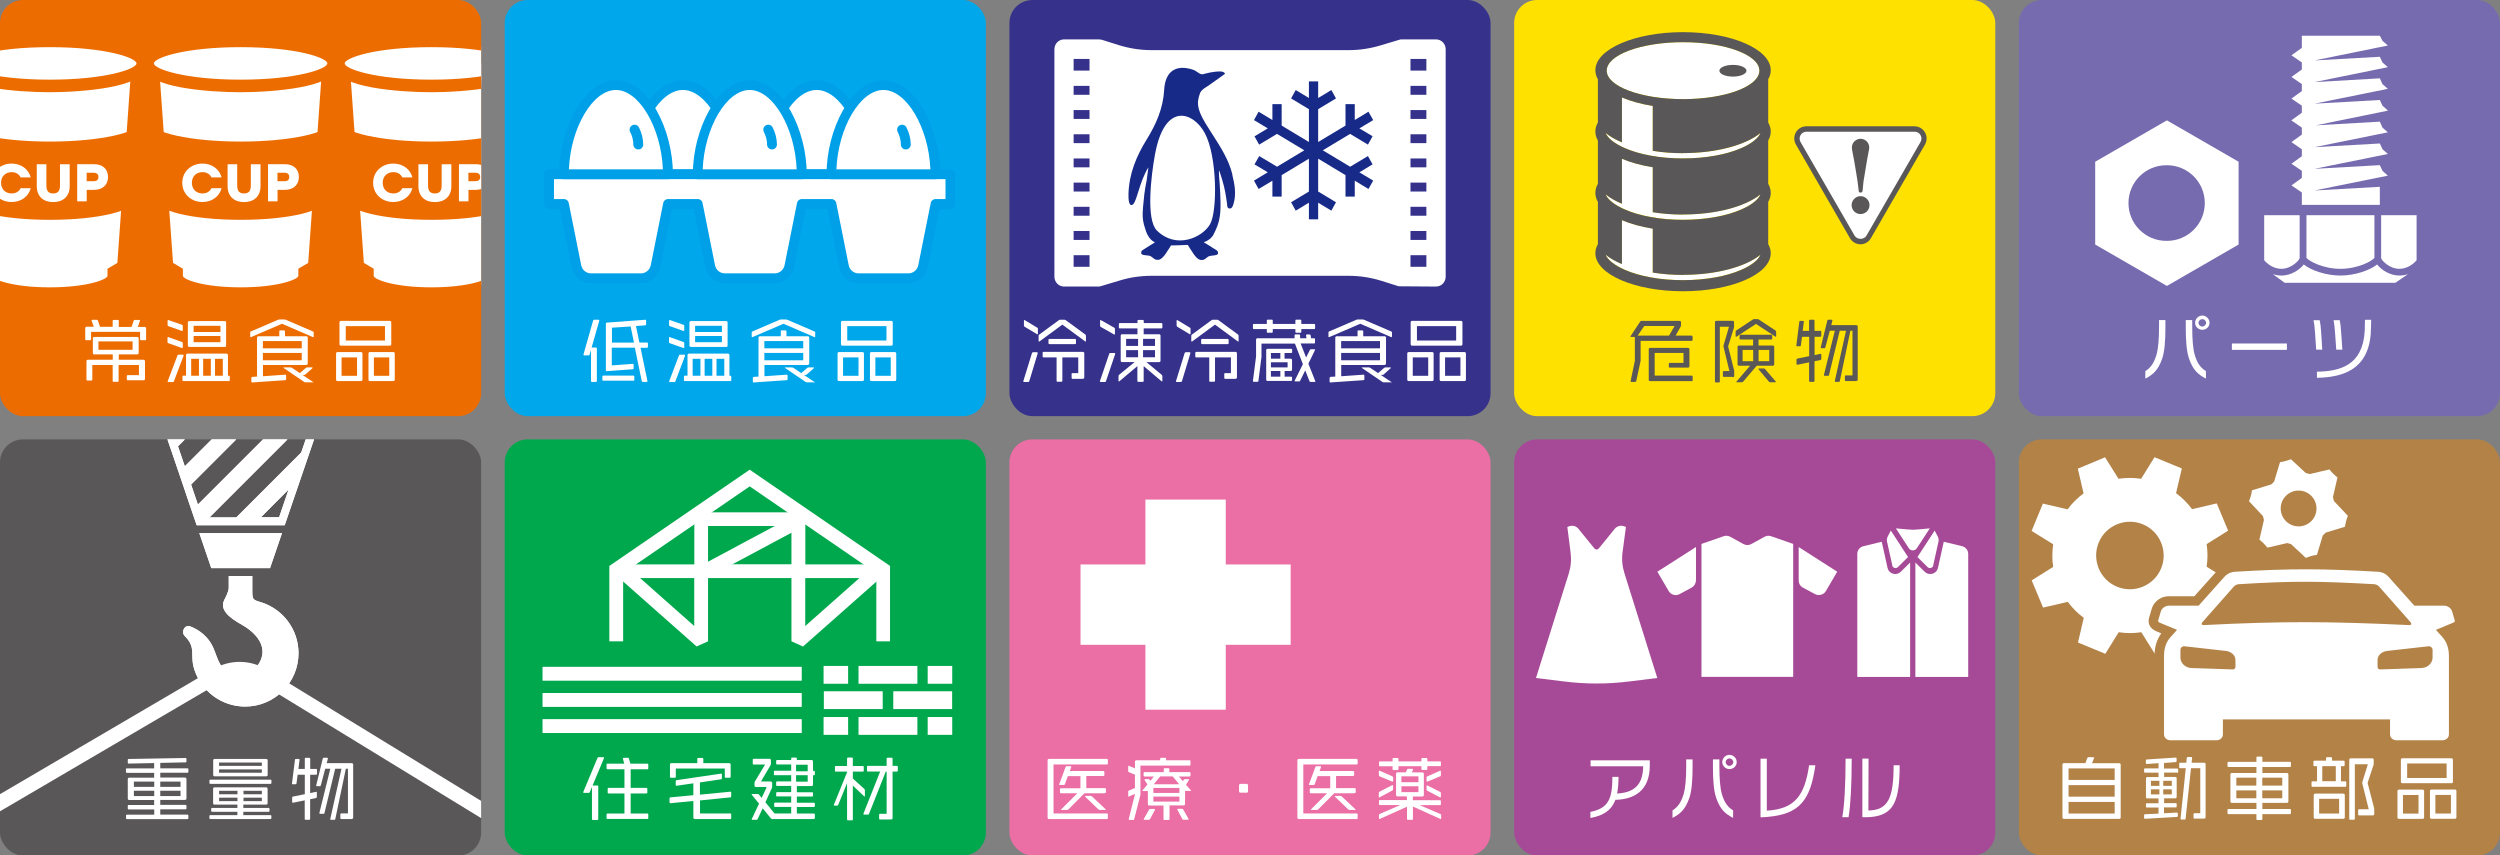 <?xml version="1.0" encoding="UTF-8"?><svg xmlns="http://www.w3.org/2000/svg" xmlns:xlink="http://www.w3.org/1999/xlink" viewBox="0 0 286.25 97.95"><rect x="0" y="0" width="286.25" height="97.95" fill="#808080" stroke="none"/><defs><style>.cls-1{fill:none;}.cls-2{clip-path:url(#clippath);}.cls-3{fill:#00a84d;}.cls-4{fill:#ed6c00;}.cls-5{fill:#eb6ea5;}.cls-6,.cls-7{fill:#fff;}.cls-8{fill:#ffe100;}.cls-9{fill:#00a0e9;}.cls-10{fill:#00a7ea;}.cls-11{fill:#b28247;}.cls-12{fill:#a64a97;}.cls-13{fill:#172a88;}.cls-14{fill:#36328c;}.cls-15,.cls-16{fill:#595757;}.cls-17{fill:#766baf;}.cls-18{mix-blend-mode:multiply;}.cls-19{clip-path:url(#clippath-3);}.cls-20{clip-path:url(#clippath-6);}.cls-21{clip-path:url(#clippath-9);}.cls-22{clip-path:url(#clippath-10);}.cls-23{clip-path:url(#clippath-11);}.cls-16,.cls-7{fill-rule:evenodd;}.cls-24{isolation:isolate;}</style><clipPath id="clippath"><rect class="cls-1" width="55.09" height="47.65" rx="2.63" ry="2.63"/></clipPath><clipPath id="clippath-3"><path class="cls-1" d="M15.42,8.64l-1.55,21.72-1.12,.66v.57c0,.97-3.16,1.75-7.05,1.75-3.9,0-7.05-.79-7.05-1.75v-.57l-1.12-.66-1.55-21.72"/></clipPath><clipPath id="clippath-6"><path class="cls-1" d="M37.27,8.64l-1.55,21.72-1.12,.66v.57c0,.97-3.16,1.75-7.05,1.75-3.9,0-7.05-.79-7.05-1.75v-.57l-1.12-.66-1.55-21.72"/></clipPath><clipPath id="clippath-9"><path class="cls-1" d="M59.12,8.64l-1.55,21.72-1.12,.66v.57c0,.97-3.16,1.75-7.05,1.75-3.9,0-7.05-.79-7.05-1.75v-.57l-1.12-.66-1.55-21.72"/></clipPath><clipPath id="clippath-10"><rect class="cls-15" y="50.31" width="55.09" height="47.65" rx="2.63" ry="2.63"/></clipPath><clipPath id="clippath-11"><rect class="cls-1" y="50.31" width="55.09" height="47.65" rx="2.63" ry="2.63"/></clipPath></defs><g class="cls-24"><g id="_レイヤー_2"><g id="_レイヤー_1-2"><g><g><g><g><rect class="cls-10" x="57.79" width="55.09" height="47.65" rx="2.63" ry="2.63"/><g><path class="cls-6" d="M68.62,36.71l-.88,3.08s.02,0,.04,0h.44c.08,0,.12,.04,.12,.12v3.71c0,.08-.04,.11-.12,.11h-.44c-.08,0-.11-.03-.11-.11v-3.55l-.15,.52c-.02,.06-.06,.1-.13,.1h-.48c-.06,0-.1-.02-.1-.06,0-.02,0-.03,0-.05l1.1-3.87c.02-.06,.06-.1,.13-.1h.49c.06,0,.09,.02,.09,.06,0,.02,0,.03,0,.05Zm3.91,6.88h-3.45c-.08,0-.11-.02-.11-.1v-.37c0-.07,.03-.11,.1-.11h3.45c.07,0,.11,.04,.11,.11v.37c0,.08-.04,.11-.11,.11Zm1.56-3.77h-.75l.8,3.84s-.03,.07-.1,.07h-.44c-.06,0-.1-.03-.12-.1l-.79-3.82h-2.64v2.03l2.41-.18c.06,0,.09,.03,.09,.1v.4c0,.07-.04,.11-.11,.12l-2.98,.22c-.06,0-.09-.04-.09-.11v-5.34c0-.07,.03-.1,.1-.11l4.41-.33c.06,0,.1,.05,.1,.11v.41c0,.07-.04,.11-.11,.12l-1.05,.08,.39,1.89h.86c.08,0,.12,.05,.12,.12v.36c0,.08-.04,.11-.12,.11Zm-1.88-2.44l-2.14,.14v1.71h2.52l-.38-1.85Z"/><path class="cls-6" d="M78.28,37.89s-.02,0-.04,0l-1.55-.55c-.06-.02-.08-.06-.08-.12v-.49c0-.06,.02-.08,.06-.08,0,0,.03,0,.05,0l1.54,.54c.06,.02,.09,.06,.09,.11v.49c0,.06-.02,.1-.07,.1Zm0,1.95s-.03,0-.05,0l-1.55-.55c-.06-.02-.08-.06-.08-.11v-.5c0-.06,.02-.09,.06-.09,.02,0,.03,0,.06,.02l1.54,.55c.06,.02,.09,.06,.09,.11v.48c0,.06-.02,.09-.06,.09Zm.16,.89l-1.11,2.94c-.02,.06-.06,.08-.12,.08h-.5c-.06,0-.09-.02-.09-.06,0-.02,0-.02,0-.04l1.12-2.95c.02-.06,.06-.09,.12-.09h.5c.06,0,.08,.02,.08,.06,0,.02,0,.03,0,.05Zm5.18,2.9h-5.2c-.08,0-.11-.03-.11-.11v-.4c0-.07,.03-.11,.11-.11h.3v-2.34c0-.12,.06-.18,.17-.18h4.45c.12,0,.18,.06,.18,.19v2.34h.1c.07,0,.11,.05,.11,.11v.39c0,.08-.05,.12-.12,.12Zm-.48-3.91h-4.02c-.13,0-.18-.06-.18-.17v-2.61c0-.12,.06-.18,.18-.18h4.02c.12,0,.17,.06,.17,.19v2.6c0,.13-.06,.18-.17,.18Zm-2.94,1.36h-.89v1.94h.89v-1.94Zm2.46-3.78h-3.07v.71h3.07v-.71Zm0,1.17h-3.07v.71h3.07v-.71Zm-1.1,2.61h-.88v1.94h.88v-1.94Zm1.37,0h-.89v1.94h.89v-1.94Z"/><path class="cls-6" d="M93.28,38.61s-.03,0-.05-.02l-3.52-1.52-3.53,1.52s-.04,.02-.06,.02c-.03,0-.05-.02-.05-.09v-.46c0-.06,.02-.09,.08-.11l3.14-1.35s.09-.02,.13-.02h.56s.09,.02,.13,.02l3.14,1.35c.06,.02,.09,.06,.09,.11v.46c0,.06-.02,.09-.06,.09Zm-.8,3.18h-4.95v1.29l2.55-.18c.06,0,.1,.05,.1,.1v.4c0,.09-.04,.12-.11,.13l-3.79,.26c-.06,0-.08-.04-.08-.1v-.41c0-.08,.03-.11,.11-.13l.54-.03v-4.44c0-.12,.06-.18,.18-.18h2.37v-.56c0-.08,.03-.11,.11-.11h.42c.08,0,.12,.04,.12,.12v.55h2.43c.12,0,.18,.06,.18,.18v2.91c0,.14-.06,.19-.18,.19Zm-.51-2.74h-4.45v.83h4.45v-.83Zm0,1.36h-4.45v.84h4.45v-.84Zm1.27,3.37h-.83s-.1,0-.14-.03l-2.37-1.61s-.04-.04-.04-.05c0-.02,.02-.02,.06-.02h.8s.08,.02,.11,.04l.91,.61,.67-.58s.09-.07,.14-.07h.59s.07,.02,.07,.04c0,0,0,.03-.03,.05l-.79,.71s-.08,.06-.14,.06h-.2l1.21,.81s.04,.03,.04,.04c0,.02-.02,.02-.06,.02Z"/><path class="cls-6" d="M98.74,43.63h-2.66c-.13,0-.18-.06-.18-.17v-2.97c0-.11,.06-.18,.17-.18h2.67c.12,0,.18,.07,.18,.18v2.97c0,.12-.06,.17-.18,.17Zm3.29-4.05h-5.56c-.12,0-.18-.06-.18-.18v-2.48c0-.12,.06-.18,.18-.18h5.57c.12,0,.18,.06,.18,.19v2.47c0,.13-.06,.18-.19,.18Zm-3.73,1.34h-1.77v2.11h1.77v-2.11Zm3.2-3.58h-4.49v1.65h4.49v-1.65Zm.93,6.29h-2.65c-.12,0-.17-.06-.17-.17v-2.97c0-.11,.05-.18,.17-.18h2.66c.12,0,.18,.07,.18,.18v2.97c0,.12-.06,.17-.18,.17Zm-.44-2.71h-1.76v2.11h1.76v-2.11Z"/></g><g><g><path class="cls-6" d="M72.23,19.95c0-4.93,2.67-10.21,5.96-10.21s5.96,5.28,5.96,10.21h-11.91Z"/><path class="cls-9" d="M84.14,20.52h-11.91c-.31,0-.56-.25-.56-.56,0-5.09,2.79-10.77,6.52-10.77s6.52,5.69,6.52,10.77c0,.31-.25,.56-.56,.56Zm-11.34-1.13h10.77c-.19-4.75-2.72-9.09-5.38-9.09s-5.19,4.34-5.38,9.09Z"/></g><g><path class="cls-6" d="M87.54,19.95c0-4.93,2.67-10.21,5.96-10.21s5.96,5.28,5.96,10.21h-11.91Z"/><path class="cls-9" d="M99.46,20.52h-11.91c-.31,0-.56-.25-.56-.56,0-5.09,2.79-10.77,6.52-10.77s6.52,5.69,6.52,10.77c0,.31-.25,.56-.56,.56Zm-11.34-1.13h10.77c-.19-4.75-2.72-9.09-5.38-9.09s-5.19,4.34-5.38,9.09Z"/></g></g><g><g><path class="cls-6" d="M62.87,19.95v3.4h1.7l1.43,7.14c.16,.8,.86,1.37,1.67,1.37h5.72c.81,0,1.51-.57,1.67-1.37l1.43-7.14h3.4l1.43,7.14c.16,.8,.86,1.37,1.67,1.37h5.72c.81,0,1.51-.57,1.67-1.37l1.43-7.14h3.4l1.43,7.14c.16,.8,.86,1.37,1.67,1.37h5.72c.81,0,1.51-.57,1.67-1.37l1.43-7.14h1.7v-3.4H62.87Z"/><path class="cls-9" d="M104.02,32.43h-5.72c-1.08,0-2.01-.77-2.22-1.82l-1.34-6.69h-2.48l-1.34,6.69c-.21,1.06-1.14,1.82-2.22,1.82h-5.72c-1.08,0-2.01-.77-2.22-1.82l-1.34-6.69h-2.48l-1.34,6.69c-.21,1.06-1.14,1.82-2.22,1.82h-5.72c-1.08,0-2.01-.77-2.22-1.82l-1.34-6.69h-1.24c-.31,0-.56-.25-.56-.56v-3.4c0-.31,.25-.56,.56-.56h45.95c.31,0,.56,.25,.56,.56v3.4c0,.31-.25,.56-.56,.56h-1.24l-1.34,6.69c-.21,1.06-1.14,1.82-2.22,1.82Zm-12.22-9.64h3.4c.27,0,.5,.19,.55,.45l1.43,7.14c.11,.53,.57,.92,1.12,.92h5.72c.54,0,1.01-.39,1.12-.92l1.43-7.14c.05-.26,.28-.45,.55-.45h1.14v-2.28H63.43v2.28h1.14c.27,0,.5,.19,.55,.45l1.43,7.14c.11,.53,.57,.92,1.12,.92h5.72c.54,0,1.01-.39,1.12-.92l1.43-7.14c.05-.26,.28-.45,.55-.45h3.4c.27,0,.5,.19,.55,.45l1.43,7.14c.11,.53,.57,.92,1.12,.92h5.72c.54,0,1.01-.39,1.12-.92l1.43-7.14c.05-.26,.28-.45,.55-.45Z"/></g><g><path class="cls-6" d="M64.57,19.95c0-4.93,2.67-10.21,5.96-10.21s5.96,5.28,5.96,10.21h-11.91Z"/><path class="cls-9" d="M76.48,20.52h-11.91c-.31,0-.56-.25-.56-.56,0-5.09,2.79-10.77,6.52-10.77s6.52,5.69,6.52,10.77c0,.31-.25,.56-.56,.56Zm-11.34-1.13h10.76c-.19-4.75-2.72-9.09-5.38-9.09s-5.19,4.34-5.38,9.09Z"/></g><g><path class="cls-6" d="M79.88,19.95c0-4.93,2.67-10.21,5.96-10.21s5.96,5.28,5.96,10.21h-11.91Z"/><path class="cls-9" d="M91.8,20.52h-11.91c-.31,0-.56-.25-.56-.56,0-5.09,2.79-10.77,6.52-10.77s6.52,5.69,6.52,10.77c0,.31-.25,.56-.56,.56Zm-11.34-1.13h10.76c-.19-4.75-2.72-9.09-5.38-9.09s-5.19,4.34-5.38,9.09Z"/></g><g><path class="cls-6" d="M95.2,19.95c0-4.93,2.67-10.21,5.96-10.21s5.96,5.28,5.96,10.21h-11.91Z"/><path class="cls-9" d="M107.11,20.52h-11.91c-.31,0-.56-.25-.56-.56,0-5.09,2.79-10.77,6.52-10.77s6.52,5.69,6.52,10.77c0,.31-.25,.56-.56,.56Zm-11.34-1.13h10.76c-.19-4.75-2.72-9.09-5.38-9.09s-5.19,4.34-5.38,9.09Z"/></g><path class="cls-9" d="M103.71,17.11c-.31,0-.56-.25-.56-.55,0-.5-.13-.99-.37-1.46-.14-.28-.03-.62,.25-.76,.28-.14,.62-.03,.76,.25,.31,.62,.48,1.27,.49,1.95,0,.31-.24,.57-.55,.57h0Z"/><path class="cls-9" d="M88.39,17.11c-.31,0-.56-.25-.56-.55,0-.5-.13-.99-.37-1.46-.14-.28-.03-.62,.25-.76,.28-.14,.62-.03,.76,.25,.31,.62,.48,1.27,.49,1.95,0,.31-.24,.57-.55,.57h0Z"/><path class="cls-9" d="M73.08,17.11c-.31,0-.56-.25-.56-.55,0-.5-.13-.99-.37-1.46-.14-.28-.03-.62,.25-.76,.28-.14,.62-.03,.76,.25,.31,.62,.48,1.27,.49,1.95,0,.31-.24,.57-.55,.57h0Z"/></g></g><g><rect class="cls-14" x="115.58" y="0" width="55.09" height="47.65" rx="2.63" ry="2.63"/><g><path class="cls-6" d="M118.82,40.45l-.97,3.2c-.02,.06-.07,.09-.13,.09h-.45c-.06,0-.1-.02-.1-.06,0-.02,0-.02,0-.04l.99-3.21c.02-.06,.07-.1,.13-.1h.44c.06,0,.08,.02,.08,.06,0,.02,0,.03,0,.06Zm-.03-2.17s-.03,0-.06-.02l-1.43-.86s-.06-.08-.06-.14v-.55s.02-.07,.04-.07c.02,0,.03,0,.06,.02l1.41,.85c.06,.03,.09,.08,.09,.13v.56c0,.06-.02,.08-.05,.08Zm5.52,.83s-.03,0-.06-.02l-2.61-1.92-2.61,1.92s-.04,.02-.06,.02c-.03,0-.05-.02-.05-.08v-.59c0-.06,.03-.1,.07-.13l2.25-1.65s.08-.05,.12-.05h.56s.07,.02,.11,.05l2.25,1.65s.06,.08,.06,.13v.59c0,.06-.02,.08-.04,.08Zm-.35,4.27h-1.14c-.08,0-.12-.04-.12-.12v-.43c0-.08,.03-.11,.11-.11h.65v-1.8h-1.82v2.68c0,.08-.05,.11-.12,.11h-.44c-.07,0-.1-.03-.1-.11v-2.68h-1.48c-.09,0-.12-.04-.12-.11v-.4c0-.08,.03-.12,.1-.12h4.49c.13,0,.18,.06,.18,.19v2.71c0,.13-.06,.18-.18,.18Zm-.87-3.98h-2.92c-.07,0-.12-.03-.12-.11v-.37c0-.07,.03-.11,.1-.11h2.94c.07,0,.11,.04,.11,.11v.37c0,.08-.04,.11-.11,.11Z"/><path class="cls-6" d="M127.69,40.53l-1.06,3.13c-.02,.06-.06,.08-.1,.08h-.49c-.06,0-.1-.02-.1-.06,0,0,0-.02,0-.04l1.07-3.14c.02-.06,.06-.08,.1-.08h.49c.06,0,.08,.02,.08,.06,0,.02,0,.03,0,.05Zm-.08-2.22s-.03,0-.06-.02l-1.52-.86s-.07-.07-.07-.13v-.59s.02-.07,.04-.07c.02,0,.03,0,.06,.02l1.52,.86c.06,.02,.08,.07,.08,.13v.58c0,.06-.02,.08-.05,.08Zm5.45,5.37s-.03,0-.06-.02l-2.05-1.74v1.69c0,.08-.04,.11-.12,.11h-.48c-.08,0-.12-.03-.12-.1v-1.7l-2.07,1.74s-.04,.02-.06,.02c-.02,0-.03-.02-.03-.06v-.57c0-.06,.02-.1,.06-.13l1.78-1.46h-1.42c-.12,0-.17-.06-.17-.18v-2.83c0-.12,.05-.18,.17-.18h1.75v-.67h-2.02c-.08,0-.11-.03-.11-.11v-.39c0-.08,.03-.11,.11-.11h2.02v-.25c0-.07,.04-.11,.11-.11h.49c.08,0,.12,.04,.12,.12v.24h2.02c.07,0,.11,.04,.11,.11v.39c0,.08-.04,.11-.12,.11h-2.02v.67h1.75c.12,0,.18,.06,.18,.19v2.82c0,.13-.06,.18-.18,.18h-1.44l1.76,1.46s.07,.07,.07,.13v.56s-.02,.07-.04,.07Zm-2.75-4.88h-1.37v.81h1.37v-.81Zm0,1.29h-1.37v.82h1.37v-.82Zm1.94-1.29h-1.37v.81h1.37v-.81Zm0,1.29h-1.37v.82h1.37v-.82Z"/><path class="cls-6" d="M136.3,40.45l-.97,3.2c-.02,.06-.07,.09-.13,.09h-.45c-.06,0-.1-.02-.1-.06,0-.02,0-.02,0-.04l.99-3.21c.02-.06,.07-.1,.13-.1h.44c.06,0,.08,.02,.08,.06,0,.02,0,.03,0,.06Zm-.03-2.17s-.03,0-.06-.02l-1.43-.86s-.06-.08-.06-.14v-.55s.02-.07,.04-.07c.02,0,.03,0,.06,.02l1.41,.85c.06,.03,.09,.08,.09,.13v.56c0,.06-.02,.08-.05,.08Zm5.52,.83s-.03,0-.06-.02l-2.61-1.92-2.61,1.92s-.04,.02-.06,.02c-.03,0-.05-.02-.05-.08v-.59c0-.06,.03-.1,.07-.13l2.25-1.65s.08-.05,.12-.05h.56s.07,.02,.11,.05l2.25,1.65s.06,.08,.06,.13v.59c0,.06-.02,.08-.04,.08Zm-.35,4.27h-1.14c-.08,0-.12-.04-.12-.12v-.43c0-.08,.03-.11,.11-.11h.65v-1.8h-1.82v2.68c0,.08-.05,.11-.12,.11h-.44c-.07,0-.1-.03-.1-.11v-2.68h-1.48c-.09,0-.12-.04-.12-.11v-.4c0-.08,.03-.12,.1-.12h4.49c.13,0,.18,.06,.18,.19v2.71c0,.13-.06,.18-.18,.18Zm-.87-3.98h-2.92c-.07,0-.12-.03-.12-.11v-.37c0-.07,.03-.11,.1-.11h2.94c.07,0,.11,.04,.11,.11v.37c0,.08-.04,.11-.11,.11Z"/><path class="cls-6" d="M150.46,37.68h-1.46v.31c0,.07-.03,.11-.11,.11h-.46c-.08,0-.11-.04-.11-.11v-.31h-2.59v.31c0,.07-.04,.11-.11,.11h-.45c-.08,0-.12-.04-.12-.11v-.31h-1.48c-.07,0-.11-.04-.11-.12v-.36c0-.07,.03-.11,.11-.11h1.48v-.38c0-.07,.03-.11,.12-.11h.45c.07,0,.11,.04,.11,.12v.37h2.59v-.38c0-.07,.03-.11,.11-.11h.46c.08,0,.11,.04,.11,.12v.37h1.46c.08,0,.12,.04,.12,.12v.35c0,.08-.04,.12-.12,.12Zm.07,6.05h-.47c-.06,0-.1-.02-.12-.07l-.49-1.25-.58,1.18c-.02,.06-.06,.08-.12,.08h-.44c-.06,0-.08-.02-.08-.05,0,0,0-.02,.02-.05l.93-1.87-.91-2.36h-3.83v1.52l-.35,2.75c0,.08-.05,.11-.12,.11h-.41c-.06,0-.1-.02-.1-.1l.36-2.8v-1.91c0-.12,.06-.18,.17-.18h4.24v-.33c0-.07,.03-.11,.11-.11h.41c.07,0,.11,.04,.11,.11v.33h.73l-.05-.34c0-.06,.03-.09,.1-.09h.3c.08,0,.12,.04,.13,.11l.05,.32h.33c.08,0,.12,.04,.12,.11v.37c0,.08-.04,.12-.12,.12h-1.53l.63,1.6,.43-.86c.02-.06,.06-.08,.12-.08h.41s.07,.02,.07,.05c0,.02,0,.03-.02,.06l-.75,1.54,.78,1.98s.02,.04,.02,.06c0,.03-.03,.05-.08,.05Zm-2.77-1.25h-.67v.65h.74c.07,0,.11,.04,.11,.11v.26c0,.08-.04,.12-.11,.12h-2.68c-.12,0-.17-.06-.17-.17v-3.33c0-.12,.06-.18,.17-.18h2.69c.07,0,.11,.04,.11,.11v.26c0,.07-.04,.11-.12,.11h-.75v.65h.68c.12,0,.18,.06,.18,.18v1.06c0,.12-.06,.17-.19,.17Zm-1.16-2.06h-1.08v.65h1.08v-.65Zm.83,1.06h-1.91v.59h1.91v-.59Zm-.83,1h-1.08v.65h1.08v-.65Z"/><path class="cls-6" d="M159.32,38.61s-.03,0-.05-.02l-3.52-1.52-3.53,1.52s-.04,.02-.06,.02c-.03,0-.05-.02-.05-.09v-.46c0-.06,.02-.09,.08-.11l3.14-1.35s.09-.02,.13-.02h.56s.09,.02,.13,.02l3.14,1.35c.06,.02,.09,.06,.09,.11v.46c0,.06-.02,.09-.06,.09Zm-.8,3.18h-4.95v1.29l2.55-.18c.06,0,.1,.05,.1,.1v.4c0,.09-.04,.12-.11,.13l-3.79,.26c-.06,0-.08-.04-.08-.1v-.41c0-.08,.03-.11,.11-.13l.54-.03v-4.44c0-.12,.06-.18,.18-.18h2.37v-.56c0-.08,.03-.11,.11-.11h.42c.08,0,.12,.04,.12,.12v.55h2.43c.12,0,.18,.06,.18,.18v2.91c0,.14-.06,.19-.18,.19Zm-.51-2.74h-4.45v.83h4.45v-.83Zm0,1.36h-4.45v.84h4.45v-.84Zm1.27,3.37h-.83s-.1,0-.13-.03l-2.37-1.61s-.04-.04-.04-.05c0-.02,.02-.02,.06-.02h.8s.08,.02,.11,.04l.91,.61,.67-.58s.09-.07,.14-.07h.59s.07,.02,.07,.04c0,0,0,.03-.03,.05l-.79,.71s-.08,.06-.14,.06h-.2l1.21,.81s.04,.03,.04,.04c0,.02-.02,.02-.06,.02Z"/><path class="cls-6" d="M163.97,43.63h-2.66c-.13,0-.18-.06-.18-.17v-2.97c0-.11,.06-.18,.17-.18h2.67c.12,0,.18,.07,.18,.18v2.97c0,.12-.06,.17-.18,.17Zm3.29-4.05h-5.56c-.12,0-.18-.06-.18-.18v-2.48c0-.12,.06-.18,.18-.18h5.57c.12,0,.18,.06,.18,.19v2.47c0,.13-.06,.18-.19,.18Zm-3.73,1.34h-1.77v2.11h1.77v-2.11Zm3.2-3.58h-4.49v1.65h4.49v-1.65Zm.93,6.29h-2.65c-.12,0-.17-.06-.17-.17v-2.97c0-.11,.05-.18,.17-.18h2.66c.12,0,.18,.07,.18,.18v2.97c0,.12-.06,.17-.18,.17Zm-.44-2.71h-1.76v2.11h1.76v-2.11Z"/></g><g><path class="cls-6" d="M164.42,4.88h-4.02s-.09,.02-.13,.03c-.03,0-.05,0-.08,0l-1.9,.6c-1.26,.39-2.56,.6-3.87,.6h-22.6c-1.31,0-2.61-.2-3.87-.6h0l-1.9-.6s-.05,0-.08,0c-.04,0-.09-.03-.13-.03h-4.02c-.4,0-.73,.34-.73,.76V31.68c0,.42,.33,.76,.73,.76h4.02s.09-.02,.13-.03c.03,0,.05,0,.08,0l1.9-.6c1.26-.4,2.56-.6,3.87-.6h22.6c1.31,0,2.61,.2,3.87,.6l1.9,.6s.05,0,.08,0c.04,0,.08,.03,.13,.03h4.02c.4,0,.73-.34,.73-.76V5.64c0-.42-.33-.76-.73-.76Zm-39.3,1.52v2.06h-2.56v-2.06h2.56Zm-2.56,18.68v-1.76h2.56v1.76h-2.56Zm2.56,1.01v1.76h-2.56v-1.76h2.56Zm-2.56-3.78v-1.76h2.56v1.76h-2.56Zm0-2.77v-1.76h2.56v1.76h-2.56Zm0-2.77v-1.76h2.56v1.76h-2.56Zm0-2.77v-1.76h2.56v1.76h-2.56Zm0-2.77v-1.76h2.56v1.76h-2.56Zm0,19.69v-2.06h2.56v2.06h-2.56ZM163.69,6.4v2.06h-2.56v-2.06h2.56Zm-2.56,18.68v-1.76h2.56v1.76h-2.56Zm2.56,1.01v1.76h-2.56v-1.76h2.56Zm-2.56-3.78v-1.76h2.56v1.76h-2.56Zm0-2.77v-1.76h2.56v1.76h-2.56Zm0-2.77v-1.76h2.56v1.76h-2.56Zm0-2.77v-1.76h2.56v1.76h-2.56Zm0-2.77v-1.76h2.56v1.76h-2.56Zm0,19.69v-2.06h2.56v2.06h-2.56Z"/><path class="cls-6" d="M164.42,32.81l-4.2-.03s-.06,0-.13-.02l-1.9-.6c-1.22-.38-2.48-.58-3.76-.58h-22.6c-1.27,0-2.54,.19-3.76,.58l-2.07,.62s-.07,.03-.15,.03h-4.02c-.61,0-1.1-.51-1.1-1.13V5.64c0-.62,.49-1.13,1.1-1.13h4.02c.08,0,.15,.02,.19,.03,0,0,.06,0,.14,.02l1.9,.6c1.22,.38,2.49,.58,3.76,.58h22.6c1.27,0,2.53-.2,3.76-.58l2.07-.62s.07-.03,.15-.03h4.01c.61,0,1.1,.51,1.1,1.13V31.68c0,.62-.49,1.13-1.1,1.13Zm-32.59-1.96h22.6c1.35,0,2.69,.21,3.98,.61l2.02,.61h4c.2,0,.36-.18,.36-.39V5.64c0-.22-.16-.39-.36-.39l-4.2,.03-1.82,.58c-1.29,.41-2.63,.61-3.98,.61h-22.6c-1.35,0-2.68-.21-3.98-.61l-2.01-.61h-4c-.2,0-.36,.18-.36,.39V31.68c0,.22,.16,.39,.36,.39l4.19-.03,1.82-.58c1.29-.41,2.63-.61,3.98-.61Zm32.23,.44h-3.29v-2.8h3.29v2.8Zm-2.56-.74h1.82v-1.33h-1.82v1.33Zm-36.02,.74h-3.29v-2.8h3.29v2.8Zm-2.55-.74h1.82v-1.33h-1.82v1.33Zm41.13-2.34h-3.29v-2.49h3.29v2.49Zm-2.56-.74h1.82v-1.02h-1.82v1.02Zm-36.02,.74h-3.29v-2.49h3.29v2.49Zm-2.55-.74h1.82v-1.02h-1.82v1.02Zm41.13-2.03h-3.29v-2.49h3.29v2.49Zm-2.56-.74h1.82v-1.02h-1.82v1.02Zm-36.02,.74h-3.29v-2.49h3.29v2.49Zm-2.55-.74h1.82v-1.02h-1.82v1.02Zm41.13-2.03h-3.29v-2.49h3.29v2.49Zm-2.56-.74h1.82v-1.02h-1.82v1.02Zm-36.02,.74h-3.29v-2.49h3.29v2.49Zm-2.55-.74h1.82v-1.02h-1.82v1.02Zm41.13-2.03h-3.29v-2.49h3.29v2.49Zm-2.56-.74h1.82v-1.02h-1.82v1.02Zm-36.02,.74h-3.29v-2.49h3.29v2.49Zm-2.55-.74h1.82v-1.02h-1.82v1.02Zm41.13-2.03h-3.29v-2.49h3.29v2.49Zm-2.56-.74h1.82v-1.02h-1.82v1.02Zm-36.02,.74h-3.29v-2.49h3.29v2.49Zm-2.55-.74h1.82v-1.02h-1.82v1.02Zm41.13-2.03h-3.29v-2.49h3.29v2.49Zm-2.56-.74h1.82v-1.02h-1.82v1.02Zm-36.02,.74h-3.29v-2.49h3.29v2.49Zm-2.55-.74h1.82v-1.02h-1.82v1.02Zm41.13-2.03h-3.29v-2.49h3.29v2.49Zm-2.56-.74h1.82v-1.02h-1.82v1.02Zm-36.02,.74h-3.29v-2.49h3.29v2.49Zm-2.55-.74h1.82v-1.02h-1.82v1.02Zm41.13-2.03h-3.29v-2.8h3.29v2.8Zm-2.56-.74h1.82v-1.33h-1.82v1.33Zm-36.02,.74h-3.29v-2.8h3.29v2.8Zm-2.55-.74h1.82v-1.33h-1.82v1.33Z"/></g><path class="cls-13" d="M141.11,19.98c-.42-1.69-1.33-3.1-2.23-4.51-.29-.46-.59-.91-.87-1.38-1.03-1.72-.97-2.42-.6-3.44,.17-.39,.56-.59,.92-.82,0,0,1.86-1.32,1.91-1.36,.06-.04-.07-.29-.55-.29-.78,0-1.53,.21-1.89,.3-.13,.03-.1,.03-.2,.02-.34-.03-.54-.38-1.07-.54-1.88-.6-3.11,.2-3.23,2.3-.12,2.18-.94,3.98-2.01,5.72-1.16,1.88-2.01,3.88-2.08,6.22-.02,.66,.06,1.51,.49,1.22,.48-.32,.74-2.58,1.79-4.26-.02,.03-.05,.54-.19,1.44,0,.02-.29,1.39-.35,2.38,0,0,0,0,0,0-.09,.99-.21,1.76,.01,2.64,0,0,0,.01,0,.02,.14,.41,.22,.85,.42,1.22,.14,.25,.24,.41,.38,.55,.18,.17,.2,.17,.29,.23,.05,.03,.09,.05,.14,.08,.02,0,.03,.02,.05,.02-.06,.04-.11,.07-.16,.11-.14,.09-.29,.17-.42,.26-.28,.18-.56,.35-.84,.53-.12,.08-.16,.19-.15,.35,.01,.15,.15,.17,.27,.2,.12,.03,.22,.03,.35,.05,.16,.01,.39,.03,.52,.13,.12,.08,.22,.18,.34,.26,.14,.09,.21,.12,.38,.12,.15,0,.25-.01,.37-.1,.15-.09,.27-.23,.39-.36,.14-.15,.23-.32,.34-.49,.09-.14,.19-.28,.28-.42,.06-.09,.11-.19,.17-.28,.06,0,.11,0,.17,0,.56,0,1.12-.04,1.68-.06,.02,0,.04,0,.05,0,0,0,.01,0,.02,0,.01,.02,.03,.04,.04,.06,.07,.1,.12,.2,.18,.3,.09,.14,.19,.28,.28,.42,.11,.17,.21,.34,.34,.49,.12,.13,.24,.27,.39,.36,.13,.08,.23,.1,.37,.1,.17,0,.24-.03,.38-.12,.12-.08,.23-.18,.34-.26,.13-.09,.36-.11,.52-.13,.12-.01,.23-.02,.35-.05,.12-.03,.26-.05,.27-.2,.01-.15-.02-.26-.15-.35-.28-.18-.56-.35-.84-.53-.14-.09-.29-.17-.42-.26-.07-.05-.14-.1-.22-.14,.05-.02,.11-.04,.16-.06,.01,0,.03-.01,.04-.02,0,0,0,0,.01,0,.01,0,.02,0,.04-.01,0,0,0,0,0,0,.05-.02,.1-.05,.15-.08,.1-.06,.19-.12,.28-.19,0,0,.04-.04,.01,0-.03,.03,.02-.02,.02-.02,.02-.02,.05-.04,.07-.07,.05-.05,.09-.09,.14-.14,.05-.05,.09-.11,.13-.16,0,0,0,0,0,0,0,0,0,0,0,0,.01-.02,.02-.03,.03-.05,.01-.02,.02-.04,.03-.05,0,0,0-.01,0-.02,.7-1.32,.83-2.21,.81-3.68,0-.67-.06-1.36-.09-2.03,0,0,0-.01,0-.02-.04-.33-.11-1.36-.09-1.61,.01-.13,.38,1.09,.38,1.1,.3,.98,.41,1.77,.54,2.67,.03,.22-.01,.54,.26,.58,.32,.05,.41-.28,.49-.54,.33-1.12,.13-2.22-.14-3.3Zm-2.57,5.71c-.88,1.52-3.88,2.89-6.08,.7-1.25-1.24-.67-6.21-.22-8.67,1.11-6.14,4.41-4.9,5.71-2.48,1.44,2.69,1.45,8.97,.6,10.44Z"/><polygon class="cls-13" points="143.64 15.61 144.17 16.56 146.22 15.33 149.34 17.21 146.22 19.09 144.18 17.87 143.64 18.82 145.16 19.73 143.58 20.68 144.11 21.64 145.69 20.69 145.69 22.51 146.75 22.51 146.75 20.05 149.87 18.17 149.87 21.93 147.83 23.16 148.36 24.12 149.87 23.21 149.87 25.11 150.93 25.11 150.93 23.21 152.44 24.12 152.97 23.16 150.93 21.93 150.93 18.17 154.06 20.05 154.06 22.51 155.12 22.51 155.12 20.69 156.69 21.64 157.23 20.68 155.65 19.73 157.16 18.82 156.63 17.87 154.59 19.09 151.46 17.21 154.59 15.33 156.63 16.56 157.16 15.6 155.65 14.7 157.23 13.75 156.69 12.79 155.12 13.74 155.12 11.92 154.06 11.92 154.06 14.38 150.93 16.26 150.93 12.5 152.97 11.27 152.44 10.31 150.93 11.22 150.93 9.32 149.87 9.32 149.87 11.22 148.36 10.31 147.83 11.27 149.87 12.5 149.87 16.26 146.75 14.38 146.75 11.92 145.69 11.92 145.69 13.74 144.11 12.79 143.58 13.75 145.16 14.7 143.64 15.61"/></g><g><rect class="cls-17" x="231.16" y="0" width="55.09" height="47.65" rx="2.63" ry="2.63"/><rect class="cls-11" x="231.16" y="50.31" width="55.09" height="47.65" rx="2.63" ry="2.63"/><g><path class="cls-6" d="M247.58,41.03c-.44,1.3-1.01,1.85-1.94,2.32v-.86c.46-.29,.93-.71,1.27-1.85,.21-.71,.3-1.8,.3-3.2v-.79h.73v.82c0,1.53-.09,2.74-.36,3.57Zm3.06,.02c-.28-.83-.37-2.04-.37-3.58v-.82h.74v.79c0,1.37,.08,2.45,.28,3.16,.33,1.18,.83,1.6,1.29,1.89v.86c-.92-.47-1.5-1.01-1.94-2.3Zm1.52-3.29c-.45,0-.82-.36-.82-.8s.37-.83,.82-.83,.83,.37,.83,.83-.37,.8-.83,.8Zm0-1.22c-.22,0-.43,.19-.43,.42s.2,.43,.43,.43,.44-.21,.44-.43-.21-.42-.44-.42Z"/><path class="cls-6" d="M255.55,40.06v-.73h6.3v.73h-6.3Z"/><path class="cls-6" d="M265.2,40.03l-.13-1.98c-.04-.63-.1-1.08-.17-1.39h.7c.08,.33,.13,.72,.17,1.36l.13,2.02h-.7Zm6.26-1.94c-.28,4.3-3.28,5.11-6.17,5.17v-.7c2.56-.05,5.23-.65,5.47-4.64,.02-.5,.03-.82,.03-1.3h.71c0,.36-.02,1.04-.05,1.47Zm-3.96,1.94l-.14-1.98c-.04-.63-.1-1.08-.17-1.39h.71c.07,.33,.12,.72,.16,1.36l.14,2.02h-.7Z"/></g><path class="cls-6" d="M248.11,32.74l8.21-4.74v-9.48s-8.21-4.74-8.21-4.74l-8.21,4.74v9.48s8.21,4.74,8.21,4.74Zm-.07-13.82s.02,0,.04,0c.01,0,.02,0,.04,0,2.39,0,4.33,1.94,4.33,4.33s-1.94,4.33-4.33,4.33c-.01,0-.02,0-.04,0-.01,0-.02,0-.04,0-2.39,0-4.33-1.94-4.33-4.33s1.94-4.33,4.33-4.33Z"/><g><polygon class="cls-6" points="262.37 18.75 263.56 19.56 263.56 20.37 262.37 21.23 263.56 22.04 263.56 23.46 272.49 23.46 272.49 21.39 265.01 21.81 273.41 20.11 272.8 19.57 272.49 18.91 265.01 19.33 273.41 17.63 272.8 17.09 272.49 16.43 265.01 16.85 273.41 15.15 272.8 14.62 272.49 13.93 265.17 14.35 273.41 12.67 273.39 12.65 273.41 12.65 272.8 12.11 272.49 11.45 265.01 11.87 273.41 10.17 272.8 9.64 272.49 8.97 265.01 9.4 273.41 7.69 272.8 7.16 272.49 6.5 265.01 6.92 273.41 5.21 272.8 4.68 272.49 4.09 263.56 4.09 263.56 5.48 262.37 6.33 263.56 7.15 263.56 7.96 262.37 8.81 263.56 9.63 263.56 10.43 262.37 11.29 263.56 12.1 263.56 12.91 262.37 13.77 262.39 13.78 262.37 13.79 263.56 14.61 263.56 15.41 262.37 16.27 263.56 17.09 263.56 17.89 262.37 18.75"/><g><path class="cls-6" d="M260.24,31.39l1.35,.99h12.68l1.44-.99c-.3,.1-.63,.16-.97,.16-1.11,0-2.08-.65-2.56-1.27-.8,.65-2.51,1.27-4.2,1.27s-3.41-.62-4.2-1.27c-.48,.62-1.45,1.27-2.56,1.27-.34,0-.67-.06-.97-.16Z"/><path class="cls-6" d="M274.74,30.78c.92,0,1.67-.61,1.96-.99v-5.15h-4.06v4.92c.06,.26,.94,1.22,2.1,1.22Z"/><path class="cls-6" d="M267.98,30.78c2.04,0,3.66-.92,3.89-1.26v-4.88h-7.78v4.88c.23,.34,1.85,1.26,3.89,1.26Z"/><path class="cls-6" d="M261.21,30.78c1.15,0,2.04-.96,2.1-1.22v-4.92h-4.06v5.15c.3,.38,1.04,.99,1.96,.99Z"/></g></g></g><g><rect class="cls-8" x="173.37" y="0" width="55.09" height="47.65" rx="2.63" ry="2.63"/><g><path class="cls-7" d="M213.98,27.13h0s6.19-10.72,6.19-10.72c.2-.34,.2-.75,0-1.09s-.55-.54-.94-.54h-12.37c-.39,0-.75,.2-.94,.54s-.2,.75,0,1.09l6.19,10.72c.2,.34,.55,.54,.94,.54s.75-.2,.94-.54Z"/><path class="cls-15" d="M213.03,27.97c-.5,0-.95-.26-1.21-.7l-6.19-10.72c-.25-.44-.25-.96,0-1.39,.25-.44,.7-.7,1.2-.7h12.37c.5,0,.95,.26,1.21,.7,.25,.43,.25,.96,0,1.39l-6.19,10.72-.26-.15,.26,.15c-.25,.44-.7,.7-1.2,.7Zm-6.19-12.89c-.28,0-.54,.15-.68,.39-.14,.25-.14,.54,0,.79l6.19,10.72c.28,.49,1.08,.49,1.36,0l6.19-10.72c.14-.25,.14-.54,0-.79-.14-.25-.4-.39-.68-.39h-12.37Z"/></g><path class="cls-15" d="M214.06,23.49c0,.56-.46,1.02-1.03,1.02s-1.02-.46-1.02-1.02,.46-1.03,1.02-1.03,1.03,.46,1.03,1.03Zm-.03-6.6c0,.19-.2,1.07-.22,1.24-.26,1.58-.29,1.75-.44,2.65-.04,.4-.09,.85-.09,.94-.01,.16-.03,.33-.24,.33-.21,0-.22-.09-.25-.47-.04-.51-.15-1.11-.24-1.7-.15-.89-.33-1.99-.47-2.66-.02-.12-.04-.21-.04-.33,0-.63,.54-1,1-1s.99,.37,.99,1Z"/><g class="cls-18"><g><path class="cls-15" d="M193.7,39.03h-5.85v2.23s0,.1-.02,.14l-.48,2.24c-.02,.06-.05,.09-.11,.09h-.44c-.06,0-.1-.02-.1-.07l.49-2.34v-2.71s0-.02,0-.03h-.44s-.07-.02-.07-.04c0-.02,0-.03,.02-.05l1.1-1.67s.06-.08,.13-.08h4.37c.12,0,.18,.06,.18,.18v.32s-.02,.09-.03,.13l-.59,1.06h1.83c.07,0,.11,.04,.11,.11v.37c0,.08-.04,.12-.11,.12Zm-5.43-1.7l-.76,1.1h3.59l.64-1.1h-3.46Zm5.42,6.31h-4.73c-.13,0-.18-.06-.18-.18v-3.45c0-.12,.06-.18,.17-.18h4.31c.12,0,.18,.06,.18,.18v1.9c0,.13-.06,.18-.18,.18h-2.07c-.08,0-.11-.03-.11-.11v-.31c0-.08,.03-.12,.11-.12h1.57v-1.14h-3.3v2.6h4.24c.07,0,.11,.05,.11,.11v.41c0,.08-.04,.12-.12,.12Z"/><path class="cls-15" d="M198.37,43.15h-.99c-.08,0-.11-.02-.11-.1v-.44c0-.08,.03-.12,.11-.12h.64l-.68-2.8s0-.04,0-.06c0-.02,0-.04,0-.06l.63-2.16h-1.05v6.26c0,.08-.04,.12-.11,.12h-.34c-.08,0-.11-.04-.11-.11v-6.77c0-.12,.06-.18,.18-.18h1.83c.12,0,.18,.06,.18,.18v.48s0,.1-.02,.14l-.66,2.14,.68,2.7s.02,.09,.02,.13v.52c0,.12-.06,.17-.19,.17Zm4.97-4.58s-.03,0-.05-.02l-2.23-1.46-2.23,1.46s-.04,.02-.05,.02c-.03,0-.05-.02-.05-.08v-.52c0-.06,.02-.1,.07-.13l1.91-1.26s.07-.04,.12-.04h.44s.08,.02,.11,.04l1.91,1.26s.08,.08,.08,.13v.52c0,.06-.02,.08-.05,.08Zm-.37,3.31h-1.83l-1.56,1.83s-.08,.06-.14,.06h-.57s-.07,0-.07-.02,.02-.03,.03-.06l1.55-1.81h-1.25c-.13,0-.18-.06-.18-.17v-1.98c0-.12,.06-.17,.17-.17h1.61v-.68h-1.44c-.07,0-.11-.04-.11-.11v-.33c0-.07,.04-.11,.1-.11h3.52c.08,0,.12,.04,.12,.11v.33c0,.07-.05,.11-.12,.11h-1.45v.68h1.62c.12,0,.18,.06,.18,.17v1.97c0,.13-.06,.18-.19,.18Zm-2.23-1.81h-1.21v1.29h1.21v-1.29Zm2.53,3.7h-.59c-.06,0-.1-.02-.13-.06l-1.19-1.42s-.02-.04-.02-.06c0-.02,.02-.04,.07-.04h.56c.06,0,.1,.03,.13,.07l1.22,1.42s.02,.04,.02,.05c0,.02-.02,.03-.06,.03Zm-.69-3.7h-1.22v1.29h1.22v-1.29Z"/><path class="cls-15" d="M208.44,38.56h-.67v2.1l.69-.15c.06,0,.08,.04,.08,.1v.49c0,.07-.03,.1-.1,.12l-.68,.14v2.25c0,.08-.05,.11-.11,.11h-.4c-.08,0-.11-.03-.11-.1v-2.13l-1.37,.28s-.07-.03-.07-.1v-.5c0-.06,.02-.1,.09-.11l1.36-.28v-2.22h-.82l-.13,.99c0,.07-.06,.1-.13,.1h-.29c-.07,0-.1-.02-.1-.08l.34-2.72c0-.08,.05-.11,.13-.11h.29c.06,0,.1,.02,.1,.09l-.13,1.05h.73v-1.16c0-.07,.03-.11,.11-.11h.4c.07,0,.11,.05,.11,.11v1.16h.67c.07,0,.11,.04,.11,.12v.44c0,.07-.05,.11-.11,.11Zm4.11,5.07h-1.19c-.08,0-.12-.03-.12-.11v-.42c0-.08,.04-.12,.12-.12h.75v-5.11h-.24l-1.21,5.77c-.02,.06-.05,.08-.1,.08h-.38c-.06,0-.1-.02-.1-.07l1.29-5.78h-.72l-1.23,5.08c0,.06-.04,.08-.1,.08h-.38c-.06,0-.1-.02-.1-.06,0-.02,0-.02,0-.04l1.25-5.06h-.58l-.51,1.92c-.02,.06-.05,.08-.1,.08h-.33c-.06,0-.1-.02-.1-.07l.76-3.1c.02-.06,.05-.09,.11-.09h.38c.06,0,.09,.02,.09,.07,0,.02,0,.02,0,.04l-.13,.51h2.85c.12,0,.18,.06,.18,.17v6.04c0,.13-.06,.18-.18,.18Z"/></g></g><g><ellipse class="cls-6" cx="192.71" cy="8.09" rx="8.74" ry="3.26"/><path class="cls-7" d="M192.71,17.54c-1.22,0-2.39-.09-3.47-.27v-5.14c-1.33-.21-2.53-.54-3.53-.97v5.14c-.74-.31-1.37-.67-1.86-1.07,.22,.58,1.02,1.22,2.2,1.73,.84,.37,1.84,.66,2.95,.86,1.17,.22,2.42,.32,3.71,.32s2.53-.11,3.71-.32c1.11-.2,2.1-.49,2.95-.86,1.18-.51,1.98-1.15,2.2-1.73-1.69,1.37-5.02,2.3-8.85,2.3Z"/><path class="cls-7" d="M192.71,24.56c-1.22,0-2.39-.09-3.47-.27v-5.15c-1.33-.21-2.53-.54-3.53-.97v5.15c-.74-.31-1.37-.67-1.86-1.07,.22,.58,1.02,1.22,2.2,1.73,.84,.37,1.84,.66,2.95,.86,1.17,.22,2.42,.32,3.71,.32s2.53-.11,3.71-.32c1.11-.2,2.1-.49,2.95-.86,1.18-.51,1.98-1.15,2.2-1.73-1.69,1.37-5.02,2.3-8.85,2.3Z"/><path class="cls-7" d="M192.71,31.47c-1.22,0-2.39-.09-3.47-.27v-5.03c-1.33-.21-2.53-.54-3.53-.97v5.03c-.74-.31-1.37-.67-1.86-1.07,.22,.58,1.02,1.22,2.2,1.73,.84,.37,1.84,.66,2.95,.86,1.17,.22,2.42,.32,3.71,.32s2.53-.11,3.71-.32c1.11-.2,2.1-.49,2.95-.86,1.18-.51,1.98-1.15,2.2-1.73-1.69,1.37-5.02,2.3-8.85,2.3Z"/><path class="cls-16" d="M202.75,22.08c0,.36-.1,.71-.29,1.04v4.83c.19,.33,.29,.68,.29,1.04,0,2.41-4.5,4.36-10.04,4.36s-10.04-1.95-10.04-4.36c0-.36,.1-.71,.29-1.04v-4.83c-.19-.33-.29-.68-.29-1.04s.1-.71,.29-1.04v-4.94c-.19-.33-.29-.68-.29-1.04s.1-.71,.29-1.04v-4.94c-.19-.33-.29-.68-.29-1.04,0-2.41,4.5-4.36,10.04-4.36s10.04,1.95,10.04,4.36c0,.36-.1,.71-.29,1.04v4.94c.19,.33,.29,.68,.29,1.04s-.1,.71-.29,1.04v4.94c.19,.33,.29,.68,.29,1.04Zm-10.04-17.25c-4.82,0-8.74,1.46-8.74,3.26s3.91,3.26,8.74,3.26,8.74-1.46,8.74-3.26-3.91-3.26-8.74-3.26Zm0,12.71c-1.22,0-2.39-.09-3.47-.27v-5.14c-1.33-.21-2.53-.54-3.53-.97v5.14c-.74-.31-1.37-.67-1.86-1.07,.22,.58,1.02,1.22,2.2,1.73,.84,.37,1.84,.66,2.95,.86,1.17,.22,2.42,.32,3.71,.32s2.53-.11,3.71-.32c1.11-.2,2.1-.49,2.95-.86,1.18-.51,1.98-1.15,2.2-1.73-1.69,1.37-5.02,2.3-8.85,2.3Zm0,7.03c-1.22,0-2.39-.09-3.47-.27v-5.15c-1.33-.21-2.53-.54-3.53-.97v5.15c-.74-.31-1.37-.67-1.86-1.07,.22,.58,1.02,1.22,2.2,1.73,.84,.37,1.84,.66,2.95,.86,1.17,.22,2.42,.32,3.71,.32s2.53-.11,3.71-.32c1.11-.2,2.1-.49,2.95-.86,1.18-.51,1.98-1.15,2.2-1.73-1.69,1.37-5.02,2.3-8.85,2.3Zm0,6.91c-1.22,0-2.39-.09-3.47-.27v-5.03c-1.33-.21-2.53-.54-3.53-.97v5.03c-.74-.31-1.37-.67-1.86-1.07,.22,.58,1.02,1.22,2.2,1.73,.84,.37,1.84,.66,2.95,.86,1.17,.22,2.42,.32,3.71,.32s2.53-.11,3.71-.32c1.11-.2,2.1-.49,2.95-.86,1.18-.51,1.98-1.15,2.2-1.73-1.69,1.37-5.02,2.3-8.85,2.3Zm5.71-22.71c-.86,0-1.55-.3-1.55-.67s.69-.67,1.55-.67,1.55,.3,1.55,.67-.69,.67-1.55,.67Z"/></g></g><g><rect class="cls-4" width="55.09" height="47.65" rx="2.63" ry="2.63"/><g><path class="cls-6" d="M16.59,38.95h-.44c-.08,0-.11-.03-.11-.11v-.84h-5.61v.83c0,.08-.03,.12-.11,.12h-.45c-.07,0-.11-.03-.11-.12v-1.24c0-.12,.06-.18,.17-.18h.81l-.25-.68s0-.03,0-.04c0-.05,.03-.07,.09-.07h.52c.06,0,.1,.03,.11,.09l.25,.71h1.44v-.68c0-.07,.03-.11,.11-.11h.48c.07,0,.11,.04,.11,.12v.68h1.46l.25-.71c.02-.06,.05-.09,.11-.09h.52c.06,0,.08,.02,.08,.06,0,.02,0,.04,0,.06l-.24,.68h.77c.12,0,.18,.07,.18,.18v1.24c0,.08-.04,.12-.12,.12Zm-.2,4.59h-1.76c-.08,0-.11-.03-.11-.11v-.37c0-.08,.03-.11,.11-.11h1.28v-1.16h-2.33v1.82c0,.08-.04,.11-.12,.11h-.45c-.07,0-.11-.03-.11-.11v-1.82h-2.33v1.67c0,.08-.04,.11-.11,.11h-.44c-.08,0-.12-.03-.12-.1v-2.1c0-.12,.06-.18,.18-.18h2.83v-.61h-2.1c-.13,0-.18-.06-.18-.17v-1.65c0-.12,.06-.18,.17-.18h4.9c.12,0,.18,.06,.18,.19v1.64c0,.12-.06,.17-.18,.17h-2.1v.61h2.82c.12,0,.18,.06,.18,.18v1.99c0,.13-.06,.18-.18,.18Zm-1.21-4.45h-3.91v.96h3.91v-.96Z"/><path class="cls-6" d="M20.86,37.89s-.02,0-.04,0l-1.55-.55c-.06-.02-.08-.06-.08-.12v-.49c0-.06,.02-.08,.06-.08,0,0,.03,0,.05,0l1.54,.54c.06,.02,.09,.06,.09,.11v.49c0,.06-.02,.1-.07,.1Zm0,1.95s-.03,0-.05,0l-1.55-.55c-.06-.02-.08-.06-.08-.11v-.5c0-.06,.02-.09,.06-.09,.02,0,.03,0,.06,.02l1.54,.55c.06,.02,.09,.06,.09,.11v.48c0,.06-.02,.09-.06,.09Zm.16,.89l-1.11,2.94c-.02,.06-.06,.08-.12,.08h-.5c-.06,0-.09-.02-.09-.06,0-.02,0-.02,0-.04l1.12-2.95c.02-.06,.06-.09,.12-.09h.5c.06,0,.08,.02,.08,.06,0,.02,0,.03,0,.05Zm5.18,2.9h-5.2c-.08,0-.11-.03-.11-.11v-.4c0-.07,.03-.11,.11-.11h.3v-2.34c0-.12,.06-.18,.17-.18h4.45c.12,0,.18,.06,.18,.19v2.34h.1c.07,0,.11,.05,.11,.11v.39c0,.08-.05,.12-.12,.12Zm-.48-3.91h-4.03c-.13,0-.18-.06-.18-.17v-2.61c0-.12,.06-.18,.18-.18h4.03c.12,0,.17,.06,.17,.19v2.6c0,.13-.06,.18-.17,.18Zm-2.94,1.36h-.89v1.94h.89v-1.94Zm2.46-3.78h-3.07v.71h3.07v-.71Zm0,1.17h-3.07v.71h3.07v-.71Zm-1.1,2.61h-.88v1.94h.88v-1.94Zm1.37,0h-.89v1.94h.89v-1.94Z"/><path class="cls-6" d="M35.86,38.61s-.03,0-.05-.02l-3.52-1.52-3.53,1.52s-.04,.02-.06,.02c-.03,0-.05-.02-.05-.09v-.46c0-.06,.02-.09,.08-.11l3.14-1.35s.09-.02,.13-.02h.56s.09,.02,.13,.02l3.14,1.35c.06,.02,.09,.06,.09,.11v.46c0,.06-.02,.09-.06,.09Zm-.8,3.18h-4.95v1.29l2.55-.18c.06,0,.1,.05,.1,.1v.4c0,.09-.04,.12-.11,.13l-3.79,.26c-.06,0-.08-.04-.08-.1v-.41c0-.08,.03-.11,.11-.13l.54-.03v-4.44c0-.12,.06-.18,.18-.18h2.37v-.56c0-.08,.03-.11,.11-.11h.42c.08,0,.12,.04,.12,.12v.55h2.43c.12,0,.18,.06,.18,.18v2.91c0,.14-.06,.19-.18,.19Zm-.51-2.74h-4.45v.83h4.45v-.83Zm0,1.36h-4.45v.84h4.45v-.84Zm1.27,3.37h-.83s-.1,0-.13-.03l-2.37-1.61s-.04-.04-.04-.05c0-.02,.02-.02,.06-.02h.8s.08,.02,.11,.04l.91,.61,.67-.58s.09-.07,.14-.07h.59s.07,.02,.07,.04c0,0,0,.03-.03,.05l-.79,.71s-.08,.06-.14,.06h-.2l1.21,.81s.04,.03,.04,.04c0,.02-.02,.02-.06,.02Z"/><path class="cls-6" d="M41.32,43.63h-2.66c-.13,0-.18-.06-.18-.17v-2.97c0-.11,.06-.18,.17-.18h2.67c.12,0,.18,.07,.18,.18v2.97c0,.12-.06,.17-.18,.17Zm3.29-4.05h-5.56c-.12,0-.18-.06-.18-.18v-2.48c0-.12,.06-.18,.18-.18h5.57c.12,0,.18,.06,.18,.19v2.47c0,.13-.06,.18-.19,.18Zm-3.73,1.34h-1.77v2.11h1.77v-2.11Zm3.2-3.58h-4.49v1.65h4.49v-1.65Zm.93,6.29h-2.65c-.12,0-.17-.06-.17-.17v-2.97c0-.11,.05-.18,.17-.18h2.66c.12,0,.18,.07,.18,.18v2.97c0,.12-.06,.17-.18,.17Zm-.44-2.71h-1.76v2.11h1.76v-2.11Z"/></g><g class="cls-2"><g><g><g><path class="cls-6" d="M15.42,8.64l-1.55,21.72-1.12,.66v.57c0,.97-3.16,1.75-7.05,1.75-3.9,0-7.05-.79-7.05-1.75v-.57l-1.12-.66-1.55-21.72"/><path class="cls-4" d="M5.7,33.8c-2.59,0-7.5-.46-7.5-2.2v-.32l-1.1-.65-1.56-21.96,.89-.06,1.53,21.49,1.13,.67v.82c.02,.39,2.28,1.31,6.61,1.31s6.59-.92,6.61-1.31v-.82l1.13-.67,1.53-21.49,.89,.06-1.56,21.96-1.1,.65v.32c0,1.74-4.9,2.2-7.5,2.2Z"/></g><g><path class="cls-6" d="M-4.7,7.27v.53c0,1.27,4.65,2.3,10.38,2.3s10.38-1.03,10.38-2.3v-.55"/><path class="cls-4" d="M5.68,10.56c-3.74,0-10.82-.57-10.82-2.75v-.53h.89v.53c0,.63,3.51,1.86,9.93,1.86s9.93-1.23,9.93-1.86v-.55h.89v.55c0,2.17-7.08,2.75-10.82,2.75Z"/></g><g><ellipse class="cls-6" cx="5.7" cy="7.25" rx="10.38" ry="2.3"/><path class="cls-4" d="M5.7,10c-3.74,0-10.82-.57-10.82-2.75S1.96,4.51,5.7,4.51s10.82,.57,10.82,2.75-7.08,2.75-10.82,2.75Zm0-4.6c-6.43,0-9.93,1.23-9.93,1.86s3.51,1.86,9.93,1.86,9.93-1.23,9.93-1.86-3.51-1.86-9.93-1.86Z"/></g><g><g class="cls-19"><path class="cls-4" d="M-4.68,13.91c0,1.27,4.65,2.3,10.38,2.3s10.38-1.03,10.38-2.3l-.62,8.96c0,1.22-4.02,2.3-9.75,2.3s-9.75-1.08-9.75-2.3l-.62-8.96Z"/></g><g><path class="cls-6" d="M-.98,20.93C-.98,19.68,0,18.73,1.34,18.73c1.1,0,1.94,.66,2.18,1.58h-1.16c-.18-.37-.54-.6-1.02-.6-.74,0-1.22,.51-1.22,1.22s.48,1.22,1.22,1.22c.47,0,.84-.22,1.02-.6h1.16c-.24,.92-1.08,1.58-2.18,1.58C0,23.14-.98,22.18-.98,20.93Z"/><path class="cls-6" d="M7.98,18.81v2.51c0,1.21-.81,1.82-1.89,1.82s-1.88-.61-1.88-1.82v-2.51s1.1,0,1.1,0v2.45c0,.67,.31,.89,.78,.89s.78-.22,.78-.89v-2.45h1.11Z"/><path class="cls-6" d="M12.37,20.26c0,.94-.67,1.48-1.61,1.48h-.83v1.31h-1.09v-4.25h1.92c.95,0,1.61,.52,1.61,1.46Zm-1.1,.01c0-.32-.19-.49-.56-.49h-.79v.97h.79c.37,0,.56-.16,.56-.49Z"/></g></g></g><g><g><path class="cls-6" d="M37.27,8.64l-1.55,21.72-1.12,.66v.57c0,.97-3.16,1.75-7.05,1.75-3.9,0-7.05-.79-7.05-1.75v-.57l-1.12-.66-1.55-21.72"/><path class="cls-4" d="M27.55,33.8c-2.59,0-7.5-.46-7.5-2.2v-.32l-1.1-.65-1.56-21.96,.89-.06,1.53,21.49,1.13,.67v.82c.02,.39,2.28,1.31,6.61,1.31s6.59-.92,6.61-1.31v-.82l1.13-.67,1.53-21.49,.89,.06-1.56,21.96-1.1,.65v.32c0,1.74-4.9,2.2-7.5,2.2Z"/></g><g><path class="cls-6" d="M17.15,7.27v.53c0,1.27,4.65,2.3,10.38,2.3s10.38-1.03,10.38-2.3v-.55"/><path class="cls-4" d="M27.53,10.56c-3.74,0-10.82-.57-10.82-2.75v-.53h.89v.53c0,.63,3.51,1.86,9.93,1.86s9.93-1.23,9.93-1.86v-.55h.89v.55c0,2.17-7.08,2.75-10.82,2.75Z"/></g><g><ellipse class="cls-6" cx="27.55" cy="7.25" rx="10.38" ry="2.3"/><path class="cls-4" d="M27.55,10c-3.74,0-10.82-.57-10.82-2.75s7.08-2.75,10.82-2.75,10.82,.57,10.82,2.75-7.08,2.75-10.82,2.75Zm0-4.6c-6.43,0-9.93,1.23-9.93,1.86s3.51,1.86,9.93,1.86,9.93-1.23,9.93-1.86-3.51-1.86-9.93-1.86Z"/></g><g><g class="cls-20"><path class="cls-4" d="M17.17,13.91c0,1.27,4.65,2.3,10.38,2.3s10.38-1.03,10.38-2.3l-.62,8.96c0,1.22-4.02,2.3-9.75,2.3s-9.75-1.08-9.75-2.3l-.62-8.96Z"/></g><g><path class="cls-6" d="M20.87,20.93c0-1.25,.98-2.2,2.32-2.2,1.1,0,1.94,.66,2.18,1.58h-1.16c-.18-.37-.54-.6-1.02-.6-.74,0-1.22,.51-1.22,1.22s.48,1.22,1.22,1.22c.47,0,.84-.22,1.02-.6h1.16c-.24,.92-1.08,1.58-2.18,1.58-1.34,0-2.32-.95-2.32-2.2Z"/><path class="cls-6" d="M29.83,18.81v2.51c0,1.21-.81,1.82-1.89,1.82s-1.88-.61-1.88-1.82v-2.51s1.1,0,1.1,0v2.45c0,.67,.31,.89,.78,.89s.78-.22,.78-.89v-2.45h1.11Z"/><path class="cls-6" d="M34.22,20.26c0,.94-.67,1.48-1.61,1.48h-.83v1.31h-1.09v-4.25h1.92c.95,0,1.61,.52,1.61,1.46Zm-1.1,.01c0-.32-.19-.49-.56-.49h-.79v.97h.79c.37,0,.56-.16,.56-.49Z"/></g></g></g><g><g><path class="cls-6" d="M59.12,8.64l-1.55,21.72-1.12,.66v.57c0,.97-3.16,1.75-7.05,1.75-3.9,0-7.05-.79-7.05-1.75v-.57l-1.12-.66-1.55-21.72"/><path class="cls-4" d="M49.4,33.8c-2.59,0-7.5-.46-7.5-2.2v-.32l-1.1-.65-1.56-21.96,.89-.06,1.53,21.49,1.13,.67v.82c.02,.39,2.28,1.31,6.61,1.31s6.59-.92,6.61-1.31v-.82l1.13-.67,1.53-21.49,.89,.06-1.56,21.96-1.1,.65v.32c0,1.74-4.9,2.2-7.5,2.2Z"/></g><g><path class="cls-6" d="M39.01,7.27v.53c0,1.27,4.65,2.3,10.38,2.3s10.38-1.03,10.38-2.3v-.55"/><path class="cls-4" d="M49.38,10.56c-3.74,0-10.82-.57-10.82-2.75v-.53h.89v.53c0,.63,3.51,1.86,9.93,1.86s9.93-1.23,9.93-1.86v-.55h.89v.55c0,2.17-7.08,2.75-10.82,2.75Z"/></g><g><ellipse class="cls-6" cx="49.4" cy="7.25" rx="10.38" ry="2.3"/><path class="cls-4" d="M49.4,10c-3.74,0-10.82-.57-10.82-2.75s7.08-2.75,10.82-2.75,10.82,.57,10.82,2.75-7.08,2.75-10.82,2.75Zm0-4.6c-6.43,0-9.93,1.23-9.93,1.86s3.51,1.86,9.93,1.86,9.93-1.23,9.93-1.86-3.51-1.86-9.93-1.86Z"/></g><g><g class="cls-21"><path class="cls-4" d="M39.03,13.91c0,1.27,4.65,2.3,10.38,2.3s10.38-1.03,10.38-2.3l-.62,8.96c0,1.22-4.02,2.3-9.75,2.3s-9.75-1.08-9.75-2.3l-.62-8.96Z"/></g><g><path class="cls-6" d="M42.72,20.93c0-1.25,.98-2.2,2.32-2.2,1.1,0,1.94,.66,2.18,1.58h-1.16c-.18-.37-.54-.6-1.02-.6-.74,0-1.22,.51-1.22,1.22s.48,1.22,1.22,1.22c.47,0,.84-.22,1.02-.6h1.16c-.24,.92-1.08,1.58-2.18,1.58-1.34,0-2.32-.95-2.32-2.2Z"/><path class="cls-6" d="M51.68,18.81v2.51c0,1.21-.81,1.82-1.89,1.82s-1.88-.61-1.88-1.82v-2.51s1.1,0,1.1,0v2.45c0,.67,.31,.89,.78,.89s.78-.22,.78-.89v-2.45h1.11Z"/><path class="cls-6" d="M56.08,20.26c0,.94-.67,1.48-1.61,1.48h-.83v1.31h-1.09v-4.25h1.92c.95,0,1.61,.52,1.61,1.46Zm-1.1,.01c0-.32-.19-.49-.56-.49h-.79v.97h.79c.37,0,.56-.16,.56-.49Z"/></g></g></g></g></g></g></g><g><g><rect class="cls-3" x="57.79" y="50.31" width="55.09" height="47.65" rx="2.63" ry="2.63"/><g><path class="cls-6" d="M69.15,86.82l-1.3,3.12h.54c.07,0,.11,.03,.11,.1v3.72c0,.08-.05,.13-.11,.13h-.49c-.08,0-.12-.04-.12-.11v-3.68l-.25,.6c-.02,.06-.06,.08-.12,.08h-.55c-.06,0-.09-.02-.09-.06,0-.02,0-.03,.02-.05l1.62-3.88c.02-.06,.06-.09,.11-.09h.56c.06,0,.08,.02,.08,.06,0,.02,0,.03,0,.05Zm4.95,6.95h-4.53c-.08,0-.12-.02-.12-.11v-.4c0-.07,.03-.11,.11-.11h1.94v-2.3h-1.81c-.07,0-.11-.03-.11-.1v-.42c0-.08,.04-.12,.11-.12h1.81v-2.13h-1.93c-.08,0-.12-.04-.12-.11v-.43c0-.07,.03-.1,.11-.1h1.91l-.14-.55s0-.02,0-.04c0-.05,.03-.08,.1-.08h.48c.06,0,.09,.03,.1,.09l.17,.58h1.94c.07,0,.11,.03,.11,.1v.43c0,.07-.04,.11-.11,.11h-1.91v2.13h1.79c.08,0,.12,.06,.12,.12v.42c0,.06-.05,.1-.12,.1h-1.79v2.3h1.91c.07,0,.11,.04,.11,.11v.4c0,.09-.04,.12-.11,.12Z"/><path class="cls-6" d="M83.6,93.78h-4.03c-.12,0-.18-.06-.18-.18v-1.89l-2.64,.26c-.06,0-.09-.04-.09-.1v-.44c0-.08,.02-.12,.1-.13l2.63-.25v-1.36l-1.94,.28c-.06,0-.08-.03-.08-.1v-.42c0-.07,.03-.11,.1-.12l5.1-.75c.06,0,.09,.02,.09,.09v.42c0,.08-.04,.13-.11,.14l-2.41,.36v1.4l3.48-.34c.07,0,.1,.04,.1,.1v.42c0,.08-.03,.12-.11,.13l-3.46,.35v1.49h3.46c.07,0,.11,.03,.11,.11v.42c0,.08-.04,.12-.11,.12Zm-.05-4.73h-.45c-.08,0-.11-.02-.11-.11v-.94h-5.61v.94c0,.08-.03,.11-.11,.11h-.45c-.07,0-.11-.03-.11-.1v-1.39c0-.12,.06-.18,.17-.18h2.96v-.49c0-.07,.03-.11,.12-.11h.46c.08,0,.11,.05,.11,.12v.48h2.95c.12,0,.18,.06,.18,.18v1.38c0,.08-.04,.11-.11,.11Z"/><path class="cls-6" d="M93.15,93.78h-4.73c-.06,0-.1-.02-.14-.06l-.95-1.17-.59,1.25c-.02,.06-.06,.07-.12,.07h-.48s-.08-.02-.08-.05c0-.02,0-.03,.02-.05l.83-1.75-.83-1.02s-.02-.04-.02-.06c0-.02,.02-.03,.07-.03h.64c.06,0,.1,.02,.13,.07l.31,.38,.54-1.15v-.1h-1.18c-.12,0-.18-.06-.18-.18v-.31s.02-.09,.03-.12l1.18-1.96h-1.3c-.07,0-.11-.04-.11-.12v-.43c0-.07,.03-.11,.11-.11h1.79c.12,0,.18,.06,.18,.18v.42s-.02,.1-.04,.13l-1.1,1.87h1.1c.12,0,.18,.06,.18,.18v.45s-.02,.1-.04,.14l-.73,1.61,1.04,1.28h1.91s0-.02,0-.05v-.7h-1.84c-.08,0-.11-.03-.11-.11v-.26c0-.08,.03-.12,.11-.12h1.84v-.71h-1.61c-.08,0-.11-.03-.11-.11v-.27c0-.07,.03-.11,.11-.11h1.61v-.71h-1.61c-.08,0-.11-.04-.11-.11v-.29c0-.08,.03-.12,.11-.12h1.61v-.71h-1.87c-.07,0-.11-.03-.11-.11v-.29c0-.07,.04-.11,.11-.11h1.87v-.72h-1.61c-.08,0-.11-.04-.11-.11v-.29c0-.07,.03-.11,.11-.11h1.61v-.17c0-.07,.03-.11,.11-.11h.43c.07,0,.11,.04,.11,.11v.17h1.67c.12,0,.18,.06,.18,.18v1.06h.1c.07,0,.11,.04,.11,.11v.29c0,.08-.04,.11-.11,.11h-.1v1.05c0,.12-.06,.18-.18,.18h-1.67v.71h1.74c.07,0,.11,.04,.11,.11v.27c0,.07-.04,.11-.12,.11h-1.73v.71h1.95c.07,0,.11,.05,.11,.12v.26c0,.07-.04,.11-.12,.11h-1.94v.69s0,.05,0,.06h1.95c.07,0,.11,.04,.11,.11v.38c0,.08-.04,.12-.12,.12Zm-.67-6.22h-1.33v.75h1.33v-.75Zm0,1.2h-1.33v.74h1.33v-.74Z"/><path class="cls-6" d="M99.01,91.21s-.03,0-.06-.03l-1.3-1.23v3.86c0,.08-.04,.12-.11,.12h-.44c-.07,0-.11-.04-.11-.11v-4.15l-1.02,2.5c-.02,.06-.06,.07-.12,.07h-.29c-.06,0-.1-.02-.1-.05,0-.02,0-.03,.02-.05l1.51-3.72v-.07h-1.28c-.07,0-.11-.04-.11-.11v-.42c0-.07,.03-.11,.1-.11h1.29v-.85c0-.08,.04-.12,.11-.12h.44c.07,0,.11,.05,.11,.13v.84h1.14c.07,0,.11,.04,.11,.11v.41c0,.08-.04,.12-.12,.12h-1.13v.79l1.32,1.2s.06,.09,.06,.14v.67s0,.06-.02,.06Zm3.68-2.86h-.49v5.3c0,.12-.06,.18-.18,.18h-1.25c-.08,0-.11-.03-.11-.11v-.44c0-.06,.03-.1,.1-.1h.76v-4.83h-.1l-1.92,4.85c-.02,.06-.06,.07-.11,.07h-.44c-.06,0-.09-.02-.09-.06,0,0,0-.02,0-.04l1.92-4.83h-1.4c-.08,0-.11-.04-.11-.11v-.42c0-.08,.03-.12,.11-.12h2.14v-.82c0-.07,.04-.11,.11-.11h.46c.07,0,.11,.04,.11,.11v.82h.49c.07,0,.11,.05,.11,.12v.41c0,.08-.04,.12-.11,.12Z"/></g><path class="cls-7" d="M106.22,82.1h2.81v2.04h-2.81v-2.04h0Zm-11.92,0h2.81v2.04h-2.81v-2.04h0Zm4,0h6.74v2.04h-6.74v-2.04h0Zm3.98-2.95h6.74v2.04h-6.74v-2.04h0Zm-7.95,0h6.74v2.04h-6.74v-2.04h0Zm11.89-2.9h2.81v2.04h-2.81v-2.04h0Zm-11.92,0h2.81v2.04h-2.81v-2.04h0Zm4,0h6.74v2.04h-6.74v-2.04h0Z"/><g><polygon class="cls-6" points="101.91 73.43 100.34 73.43 100.34 65.63 85.84 55.69 71.35 65.63 71.35 73.43 69.77 73.43 69.77 64.8 85.84 53.78 101.91 64.8 101.91 73.43"/><path class="cls-6" d="M91.93,74.02l-1.31-.59v-7.24h-9.55v7.24l-1.31,.59-9.07-8.02,.52-1.38h8.29v-5.17l.79-.79h11.13l.79,.79v5.17h8.29l.52,1.38-9.07,8.02Zm.27-7.83v5.49l6.2-5.49h-6.2Zm-18.91,0l6.2,5.49v-5.49h-6.2Zm7.78-1.58h9.55v-4.38h-9.55v4.38Z"/><rect class="cls-6" x="79.85" y="61.7" width="12.62" height="1.58" transform="translate(-19.29 48.02) rotate(-28.14)"/></g><rect class="cls-6" x="62.12" y="82.34" width="29.68" height="1.59"/><rect class="cls-6" x="62.12" y="79.35" width="29.68" height="1.59"/><rect class="cls-6" x="62.12" y="76.35" width="29.68" height="1.59"/></g><g><rect class="cls-5" x="115.58" y="50.31" width="55.09" height="47.65" rx="2.63" ry="2.63"/><g><path class="cls-6" d="M126.74,93.78h-6.61c-.13,0-.18-.06-.18-.18v-6.53c0-.12,.06-.18,.17-.18h6.62c.07,0,.11,.05,.11,.12v.4c0,.08-.04,.12-.11,.12h-6.11v5.61h6.11c.07,0,.11,.04,.11,.12v.4c0,.08-.04,.12-.12,.12Zm-.25-2.95h-2.32l-1.84,1.85s-.1,.06-.14,.06h-.64s-.07,0-.07-.02c0-.02,.02-.03,.04-.06l1.83-1.83h-1.87c-.08,0-.11-.03-.11-.11v-.35c0-.07,.03-.11,.11-.11h2.23v-1.39h-1.44l-.34,.93c-.02,.06-.06,.08-.12,.08h-.46s-.08-.02-.08-.06c0,0,0-.03,.02-.05l.72-1.95c.02-.06,.06-.09,.12-.09h.44c.06,0,.09,.02,.09,.06,0,.02,0,.03,0,.05l-.17,.44h3.84c.08,0,.12,.05,.12,.12v.34c0,.08-.05,.11-.12,.11h-1.95v1.39h2.12c.09,0,.13,.04,.13,.11v.35c0,.08-.04,.11-.13,.11Zm.07,1.91h-.65s-.1-.02-.14-.06l-1.52-1.46s-.03-.04-.03-.06c0-.02,.02-.03,.07-.03h.6c.06,0,.1,.03,.14,.06l1.56,1.47s.03,.04,.03,.06c0,.02-.02,.02-.06,.02Z"/><path class="cls-6" d="M136.22,87.66h-5.64v3.3s0,.09-.02,.13l-.7,2.72c0,.06-.06,.07-.11,.07h-.41c-.06,0-.1-.02-.1-.06,0-.02,0-.02,0-.04l.71-2.82v-.06l-.68,.3s-.04,.02-.05,.02c-.03,0-.04-.03-.04-.09v-.48c0-.06,0-.1,.06-.12l.71-.31v-1.52l-.71-.3c-.06-.02-.06-.07-.06-.12v-.52c0-.06,0-.09,.04-.09,0,0,.02,0,.05,.02l.68,.29v-.75c0-.12,.06-.18,.17-.18h2.72v-.17c0-.07,.03-.11,.1-.11h.48c.06,0,.1,.05,.1,.12v.16h2.68c.08,0,.11,.04,.11,.11v.38c0,.08-.03,.12-.11,.12Zm.08,2.9h-.55s-.05,0-.06,0v1.48c0,.13-.06,.18-.18,.18h-1.6v1.56c0,.08-.05,.11-.11,.11h-.47c-.09,0-.11-.03-.11-.1v-1.56h-1.62c-.12,0-.17-.06-.17-.17v-1.48h-.56s-.07-.02-.07-.03c0-.02,0-.03,.02-.06l.56-.67-.32-.5s-.02-.03-.02-.05c0-.04,.03-.06,.08-.06h.39c.06,0,.09,.03,.12,.08l.08,.12,.41-.5h-1.06c-.08,0-.12-.04-.12-.12v-.27c0-.07,.03-.11,.12-.11h2.19v-.34c0-.07,.03-.11,.1-.11h.43c.07,0,.11,.04,.11,.11v.34h2.31c.06,0,.11,.05,.11,.11v.27c0,.08-.05,.12-.11,.12h-1.22l.46,.54,.1-.16s.08-.08,.14-.08h.4s.07,.02,.07,.05c0,.02,0,.03-.02,.06l-.33,.54,.55,.63s.02,.04,.02,.06c0,.02-.02,.03-.06,.03Zm-4.06,2.18l-.57,1.06s-.06,.07-.12,.07h-.5c-.06,0-.1-.02-.1-.06,0,0,0-.02,.02-.05l.6-1.06s.06-.08,.12-.08h.49s.06,.02,.06,.06c0,.02,0,.03,0,.06Zm2.8-2.52h-2.98v.57h2.98v-.57Zm0,.99h-2.98v.57h2.98v-.57Zm-.77-2.31h-1.43l-.73,.9h2.91l-.75-.9Zm1.76,4.96h-.52c-.06,0-.1-.02-.13-.07l-.56-1.06s-.02-.04-.02-.06c0-.04,.02-.06,.07-.06h.49c.06,0,.1,.03,.12,.08l.6,1.06s.02,.04,.02,.06c0,.03-.02,.05-.07,.05Z"/><path class="cls-6" d="M142.72,90.76h-.68c-.12,0-.17-.06-.17-.18v-.65c0-.11,.06-.18,.17-.18h.69c.11,0,.17,.07,.17,.2v.64c0,.12-.06,.18-.17,.18Z"/><path class="cls-6" d="M155.34,93.78h-6.61c-.13,0-.18-.06-.18-.18v-6.53c0-.12,.06-.18,.17-.18h6.62c.07,0,.11,.05,.11,.12v.4c0,.08-.04,.12-.11,.12h-6.11v5.61h6.11c.07,0,.11,.04,.11,.12v.4c0,.08-.04,.12-.12,.12Zm-.25-2.95h-2.32l-1.84,1.85s-.1,.06-.14,.06h-.64s-.07,0-.07-.02c0-.02,.02-.03,.04-.06l1.83-1.83h-1.87c-.08,0-.11-.03-.11-.11v-.35c0-.07,.03-.11,.11-.11h2.23v-1.39h-1.44l-.34,.93c-.02,.06-.06,.08-.12,.08h-.46s-.08-.02-.08-.06c0,0,0-.03,.02-.05l.72-1.95c.02-.06,.06-.09,.12-.09h.44c.06,0,.09,.02,.09,.06,0,.02,0,.03,0,.05l-.17,.44h3.84c.08,0,.12,.05,.12,.12v.34c0,.08-.05,.11-.12,.11h-1.95v1.39h2.12c.09,0,.13,.04,.13,.11v.35c0,.08-.04,.11-.13,.11Zm.07,1.91h-.65s-.1-.02-.14-.06l-1.52-1.46s-.03-.04-.03-.06c0-.02,.02-.03,.07-.03h.6c.06,0,.1,.03,.14,.06l1.56,1.47s.03,.04,.03,.06c0,.02-.02,.02-.06,.02Z"/><path class="cls-6" d="M159.45,89.49s-.03,0-.05,0l-1.44-.6c-.06-.02-.08-.06-.08-.13v-.44c0-.06,.02-.09,.05-.09,.02,0,.03,0,.05,.02l1.45,.64s.09,.06,.09,.13v.38c0,.06-.02,.1-.06,.1Zm-.02,1.02l-1.46,.78s-.03,.02-.05,.02c-.03,0-.05-.03-.05-.09v-.44c0-.06,.02-.1,.08-.13l1.44-.74s.04-.02,.06-.02c.03,0,.06,.03,.06,.08v.41c0,.06-.02,.1-.08,.12Zm5.44-2.79h-1.44v.33c0,.08-.04,.11-.11,.11h-.46c-.08,0-.11-.03-.11-.1v-.33h-2.62v.33c0,.08-.05,.11-.12,.11h-.44c-.09,0-.12-.03-.12-.1v-.33h-1.44c-.08,0-.11-.04-.11-.11v-.34c0-.08,.03-.11,.1-.11h1.45v-.28c0-.07,.03-.11,.1-.11h.46c.07,0,.12,.05,.12,.12v.27h2.62v-.28c0-.07,.03-.11,.11-.11h.46c.07,0,.11,.05,.11,.12v.27h1.44c.08,0,.11,.03,.11,.11v.34c0,.07-.03,.11-.11,.11Zm.1,6.07s-.03,0-.05-.02l-3.14-1.42v1.41c0,.08-.02,.11-.11,.11h-.46c-.08,0-.11-.03-.11-.1v-1.4l-3.12,1.4s-.03,.02-.05,.02c-.02,0-.04-.02-.04-.09v-.4s.02-.09,.07-.1l2.37-1.02h-2.33c-.08,0-.11-.03-.11-.12v-.33c0-.08,.03-.12,.1-.12h3.1v-.42h-1.07c-.12,0-.17-.06-.17-.17v-2.41c0-.12,.06-.18,.17-.18h.95l.13-.31c.02-.06,.06-.09,.12-.09h.5s.08,.02,.08,.06c0,.02,0,.03-.02,.06l-.12,.29h1.18c.12,0,.19,.06,.19,.18v2.41c0,.12-.07,.17-.19,.17h-1.07v.42h3.1c.08,0,.11,.05,.11,.12v.33c0,.08-.03,.12-.11,.12h-2.31l2.37,1.02c.06,.02,.08,.06,.08,.1v.4c0,.06-.02,.09-.05,.09Zm-2.56-4.9h-1.95v.67h1.95v-.67Zm0,1.14h-1.95v.67h1.95v-.67Zm2.48-1.14l-1.44,.6s-.03,.02-.05,.02c-.04,0-.06-.04-.06-.1v-.38c0-.06,.02-.11,.08-.13l1.45-.64s.03-.02,.05-.02c.04,0,.06,.03,.06,.09v.44c0,.06-.03,.11-.09,.13Zm.04,2.42s-.03,0-.06-.02l-1.46-.76s-.07-.06-.07-.13v-.4s.02-.08,.05-.08c.02,0,.03,0,.06,.02l1.44,.73c.06,.02,.09,.06,.09,.13v.43c0,.06-.02,.09-.05,.09Z"/></g><polygon class="cls-6" points="147.78 64.63 140.35 64.63 140.35 57.2 131.15 57.2 131.15 64.63 123.72 64.63 123.72 73.83 131.15 73.83 131.15 81.26 140.35 81.26 140.35 73.83 147.78 73.83 147.78 64.63"/></g><g><rect class="cls-12" x="173.37" y="50.31" width="55.09" height="47.65" rx="2.63" ry="2.63"/><g><path class="cls-6" d="M184.96,91.59c-.42,1.11-1.27,1.79-2.86,2.07v-.7c2.03-.4,2.52-1.44,2.52-4.01h.7c0,.72-.05,1.35-.16,1.91,1.73-.09,2.98-.82,2.98-3.12h-6.02v-.68h6.78v.61c0,2.88-1.8,3.86-3.95,3.91Z"/><path class="cls-6" d="M193.44,91.33c-.44,1.3-1.01,1.85-1.94,2.32v-.86c.46-.29,.93-.71,1.27-1.85,.21-.71,.3-1.8,.3-3.2v-.79h.73v.82c0,1.53-.09,2.74-.36,3.57Zm3.06,.02c-.28-.83-.37-2.04-.37-3.58v-.82h.74v.79c0,1.37,.08,2.45,.28,3.16,.33,1.18,.83,1.6,1.29,1.89v.86c-.92-.47-1.5-1.01-1.94-2.3Zm1.52-3.29c-.45,0-.82-.36-.82-.8s.36-.83,.82-.83,.83,.37,.83,.83-.37,.8-.83,.8Zm0-1.22c-.22,0-.43,.19-.43,.42s.2,.43,.43,.43,.44-.21,.44-.43-.21-.42-.44-.42Z"/><path class="cls-6" d="M202.41,93.53c-.24,.02-.54,.05-.83,.05v-6.71h.72v5.95c3.12-.19,4.33-1.61,4.84-5.2h.72c-.56,3.98-1.79,5.6-5.45,5.91Z"/><path class="cls-6" d="M211.66,93.57h-.72c.24-1.29,.38-3.66,.38-6.7h.7c0,3.09-.14,5.42-.36,6.7Zm2.5-.02c-.25,.02-.56,.02-.92,.02v-6.71h.71l-.02,5.94c2.26-.03,2.89-1.43,2.89-5.18h.69c0,4.14-.68,5.71-3.34,5.93Z"/></g><path class="cls-6" d="M180.73,60.54c-.26-.31-.67-.42-1.06-.28l-.21,.08,.37,2.89c.11,.88,.04,1.65-.22,2.49l-3.74,11.91,2.98,.37c2.77,.35,5.16,.35,7.93,0l2.98-.37-3.75-11.95c-.27-.86-.34-1.64-.22-2.52l.38-2.82-.21-.08c-.38-.14-.8-.03-1.06,.28l-1.85,2.27c-.06,.07-.14,.11-.24,.11s-.18-.04-.24-.11l-1.85-2.27h0Z"/><path class="cls-6" d="M205.32,77.5v-15.22s-2.52-.88-2.52-.88c-.26-.09-.52-.07-.76,.06l-1.51,.83c-.29,.16-.62,.16-.91,0h0l-1.51-.83c-.24-.13-.5-.15-.76-.06l-2.53,.88v15.22m-.63-11.04v-3.83l-4.42,2.83,1.29,2.21c.26,.44,.82,.6,1.26,.35l1.36-.73c.31-.17,.5-.48,.5-.83h0Zm11.76-3.83v3.83c0,.36,.18,.66,.5,.83l1.36,.73c.45,.24,1.01,.08,1.26-.35l1.29-2.21-4.42-2.83h0Z"/><path class="cls-6" d="M217.08,60.5l1.48,2.27c.1,.16,.27,.25,.46,.25,.19,0,.35-.09,.46-.25l1.48-2.27c-2.46,.21-1.4,.21-3.87,0h0Zm1.63,17.01h0v-13.1l-1.06,1.05c-.24,.24-.57,.32-.9,.23-.33-.1-.56-.34-.63-.68l-.66-2.98-2.1,.51c-.41,.1-.7,.46-.7,.88v14.09m4.01-12.77l-.6-2.7c-.05-.22-.02-.42,.08-.62l.35-.67,1.97,3.03-1.16,1.15c-.1,.1-.24,.14-.38,.1-.14-.04-.24-.15-.27-.29h0Zm2.64,12.77h0v-13.1l1.06,1.05c.24,.24,.57,.32,.9,.23,.33-.1,.56-.34,.63-.68l.66-2.98,2.1,.51c.41,.1,.7,.46,.7,.88v14.09m-4.01-12.77l.6-2.7c.05-.22,.02-.42-.08-.62l-.35-.67-1.97,3.03,1.16,1.15c.1,.1,.24,.14,.38,.1,.14-.04,.24-.15,.27-.29h0Z"/></g><g><g><rect class="cls-15" y="50.31" width="55.09" height="47.65" rx="2.63" ry="2.63"/><g class="cls-22"><g><path class="cls-6" d="M21.17,56.19l.78,2.29,.57,1.66h10.08l3.49-10.21-1.02-1.76-1.02-1.78-1.44-2.49-.71-1.23-.07-.13h-8.53l-4.26,7.39,.65,1.89,.78,2.29,.71,2.09Zm10.79,3.04h-2.09l3.17-3.18-1.08,3.18Zm2.45-10.41l.69,1.2-.61,1.79-7.43,7.43h-3.07l10.41-10.41Zm-2.15-3.72l1.12,1.95-10.72,10.72-.78-2.29,10.38-10.38Zm-8.45-1.66h1.44l-3.4,3.4,1.96-3.4Zm4.24,0h3.07l-9.96,9.95-.78-2.29,7.67-7.67Z"/><path class="cls-6" d="M29.97,68.99c-1-.33-1.08-.26-1.08-1.37v-1.66h-2.7v1.35c0,.4-.31,.99-.5,1.36-.55,1.11,.42,1.98,2.06,2.9,1.56,.88,3,2.49,1.95,4.32-.44,.77-1.3,1.39-2.23,1.39-2.28,0-2.47-1.82-3.07-3.16-.51-1.13-1.5-1.98-2.63-2.4-.63-.24-1.08,.65-.61,1.11,1.39,1.39,.51,2.14,1.12,3.92,.82,2.41,3.1,4.15,5.79,4.15,3.37,0,6.11-2.73,6.11-6.11,0-2.7-1.76-5-4.19-5.8Z"/><polygon class="cls-6" points="24.19 65.05 30.92 65.05 32.29 61.04 22.82 61.04 24.19 65.05"/></g></g></g><g><path class="cls-6" d="M21.45,93.79h-6.91c-.07,0-.11-.03-.11-.11v-.29c0-.08,.03-.11,.11-.11h3.12v-.6h-2.91c-.08,0-.12-.03-.12-.11v-.28c0-.08,.03-.12,.11-.12h2.91v-.57h-2.84c-.13,0-.18-.06-.18-.18v-2.19c0-.13,.06-.19,.18-.19h2.84v-.55h-3.12c-.07,0-.11-.04-.11-.11v-.29c0-.08,.03-.11,.11-.11h3.12v-.61l-2.91,.06c-.08,0-.11-.03-.11-.12v-.29c0-.08,.03-.12,.11-.12l6.5-.11c.07,0,.11,.02,.11,.11v.27c0,.08-.04,.12-.11,.12l-2.89,.06v.62h3.1c.08,0,.12,.04,.12,.11v.29c0,.07-.04,.11-.12,.11h-3.1v.55h2.81c.12,0,.19,.06,.19,.19v2.19c0,.13-.07,.18-.19,.18h-2.81v.57h2.89c.07,0,.11,.04,.11,.12v.27c0,.08-.04,.12-.13,.12h-2.87v.6h3.1c.08,0,.12,.05,.12,.11v.29c0,.07-.04,.11-.12,.11Zm-3.79-4.3h-2.33v.61h2.33v-.61Zm0,1.05h-2.33v.61h2.33v-.61Zm3.01-1.05h-2.32v.61h2.32v-.61Zm0,1.05h-2.32v.61h2.32v-.61Z"/><path class="cls-6" d="M30.97,89.75h-6.88c-.08,0-.11-.04-.11-.12v-.25c0-.07,.03-.11,.1-.11h6.89c.07,0,.11,.04,.11,.11v.25c0,.08-.04,.12-.11,.12Zm0,4.03h-6.88c-.08,0-.11-.03-.11-.11v-.23c0-.08,.03-.11,.1-.11h3.1v-.38h-2.89c-.07,0-.11-.03-.11-.11v-.22c0-.08,.03-.11,.1-.11h2.9v-.38h-2.6c-.13,0-.18-.06-.18-.17v-1.63c0-.12,.06-.18,.17-.18h5.89c.12,0,.18,.06,.18,.19v1.61c0,.13-.06,.18-.18,.18h-2.6v.38h2.89c.07,0,.11,.04,.11,.11v.22c0,.07-.04,.11-.11,.11h-2.89v.38h3.1c.07,0,.11,.04,.11,.11v.22c0,.08-.04,.12-.11,.12Zm-.5-4.89h-5.88c-.13,0-.18-.06-.18-.18v-1.63c0-.12,.06-.18,.17-.18h5.89c.12,0,.18,.06,.18,.19v1.62c0,.13-.06,.18-.18,.18Zm-.49-1.58h-4.9v.38h4.9v-.38Zm0,.79h-4.9v.38h4.9v-.38Zm-2.79,2.45h-2.1v.39h2.1v-.39Zm0,.78h-2.1v.4h2.1v-.4Zm2.79-.78h-2.1v.39h2.1v-.39Zm0,.78h-2.1v.4h2.1v-.4Z"/><path class="cls-6" d="M36.18,88.71h-.67v2.1l.69-.15c.06,0,.08,.04,.08,.1v.49c0,.07-.03,.1-.1,.12l-.67,.14v2.25c0,.08-.05,.11-.11,.11h-.4c-.08,0-.11-.03-.11-.1v-2.13l-1.37,.28s-.07-.03-.07-.1v-.5c0-.06,.02-.1,.09-.11l1.36-.28v-2.22h-.82l-.13,.99c0,.07-.06,.1-.13,.1h-.29c-.07,0-.1-.02-.1-.08l.34-2.71c0-.08,.05-.11,.14-.11h.29c.06,0,.1,.02,.1,.09l-.13,1.05h.73v-1.16c0-.07,.03-.11,.11-.11h.4c.07,0,.11,.05,.11,.11v1.16h.67c.07,0,.11,.04,.11,.12v.44c0,.07-.05,.11-.11,.11Zm4.1,5.07h-1.19c-.08,0-.12-.03-.12-.11v-.42c0-.08,.04-.12,.12-.12h.75v-5.11h-.24l-1.21,5.77c-.02,.06-.05,.08-.1,.08h-.38c-.06,0-.1-.02-.1-.07l1.29-5.78h-.72l-1.23,5.08c0,.06-.04,.08-.1,.08h-.38c-.06,0-.1-.02-.1-.06,0-.02,0-.02,0-.04l1.25-5.06h-.58l-.51,1.92c-.02,.06-.05,.08-.1,.08h-.33c-.06,0-.1-.02-.1-.07l.76-3.1c.02-.06,.05-.09,.11-.09h.38c.06,0,.09,.02,.09,.07,0,.02,0,.02,0,.04l-.13,.51h2.85c.12,0,.18,.06,.18,.17v6.04c0,.13-.06,.18-.18,.18Z"/></g><g class="cls-23"><path class="cls-6" d="M55.49,93.77c-.15,0-.3-.04-.44-.12l-25.47-15.59c-1.28-.76-2.9-.78-4.2-.04L.06,92.86c-.4,.24-.92,.1-1.16-.3s-.1-.92,.3-1.16l25.32-14.84c1.84-1.05,4.11-1.03,5.92,.05l25.48,15.6c.4,.24,.52,.76,.28,1.16-.16,.26-.44,.4-.72,.4Z"/><g><path class="cls-6" d="M21.17,56.19l.78,2.29,.57,1.66h10.08l3.49-10.21-1.02-1.76-1.02-1.78-1.44-2.49-.71-1.23-.07-.13h-8.53l-4.26,7.39,.65,1.89,.78,2.29,.71,2.09Zm10.79,3.04h-2.09l3.17-3.18-1.08,3.18Zm2.45-10.41l.69,1.2-.61,1.79-7.43,7.43h-3.07l10.41-10.41Zm-2.15-3.72l1.12,1.95-10.72,10.72-.78-2.29,10.38-10.38Zm-8.45-1.66h1.44l-3.4,3.4,1.96-3.4Zm4.24,0h3.07l-9.96,9.95-.78-2.29,7.67-7.67Z"/><path class="cls-6" d="M29.97,68.99c-1-.33-1.08-.26-1.08-1.37v-1.66h-2.7v1.35c0,.4-.31,.99-.5,1.36-.55,1.11,.42,1.98,2.06,2.9,1.56,.88,3,2.49,1.95,4.32-.44,.77-1.3,1.39-2.23,1.39-2.28,0-2.47-1.82-3.07-3.16-.51-1.13-1.5-1.98-2.63-2.4-.63-.24-1.08,.65-.61,1.11,1.39,1.39,.51,2.14,1.12,3.92,.82,2.41,3.1,4.15,5.79,4.15,3.37,0,6.11-2.73,6.11-6.11,0-2.7-1.76-5-4.19-5.8Z"/><polygon class="cls-6" points="24.19 65.05 30.92 65.05 32.29 61.04 22.82 61.04 24.19 65.05"/></g></g></g></g></g><g><path class="cls-6" d="M242.63,93.76h-6.3c-.13,0-.18-.06-.18-.18v-6.02c0-.12,.06-.18,.18-.18h2.45l.22-.6s.06-.08,.12-.08h.58s.08,.02,.08,.06c0,.02,0,.03-.02,.06l-.22,.57h3.1c.12,0,.18,.06,.18,.18v6.01c0,.13-.06,.18-.19,.18Zm-.5-5.78h-5.28v1.32h5.28v-1.32Zm0,1.92h-5.28v1.32h5.28v-1.32Zm0,1.92h-5.28v1.33h5.28v-1.33Z"/><path class="cls-6" d="M249.29,88.46h-1.5v.5h1.26c.12,0,.18,.06,.18,.18v2.09c0,.12-.06,.18-.18,.18h-1.26v.55h1.33c.07,0,.11,.04,.11,.11v.27c0,.07-.04,.11-.12,.11h-1.33v.67l1.47-.08c.07,0,.11,.03,.11,.11v.26c0,.08-.04,.12-.11,.13l-3.66,.21c-.06,0-.09-.05-.09-.11v-.29c0-.08,.03-.12,.1-.12l1.55-.07v-.7h-1.33c-.07,0-.11-.03-.11-.11v-.27c0-.07,.03-.11,.11-.11h1.33v-.55h-1.26c-.13,0-.18-.05-.18-.17v-2.1c0-.12,.06-.18,.18-.18h1.26v-.5h-1.54c-.08,0-.11-.03-.11-.11v-.27c0-.07,.03-.11,.1-.11h1.55v-.6l-1.36,.1c-.06,0-.09-.04-.09-.1v-.3c0-.08,.03-.11,.1-.12l3.33-.22c.06,0,.09,.03,.09,.1v.29c0,.08-.04,.12-.11,.13l-1.33,.1v.64h1.51c.07,0,.11,.04,.11,.11v.27c0,.08-.04,.11-.12,.11Zm-2.04,.94h-.97v.58h.97v-.58Zm0,.98h-.97v.58h.97v-.58Zm1.42-.98h-.98v.58h.98v-.58Zm0,.98h-.98v.58h.98v-.58Zm3.67,3.35h-1.07c-.08,0-.11-.03-.11-.1v-.41c0-.07,.03-.11,.11-.11h.66v-5.15h-1.06l-.62,5.78c0,.07-.05,.1-.12,.1h-.36c-.07,0-.1-.02-.1-.07l.6-5.81h-.63c-.08,0-.12-.04-.12-.11v-.41c0-.07,.03-.11,.11-.11h.7l.05-.53c.02-.08,.06-.12,.14-.12h.38c.06,0,.1,.02,.1,.08l-.06,.57h1.42c.12,0,.18,.06,.18,.18v6.04c0,.13-.06,.18-.19,.18Z"/><path class="cls-6" d="M262.19,93.22h-3.15v.56c0,.08-.05,.11-.11,.11h-.46c-.06,0-.11-.03-.11-.1v-.57h-3.19c-.08,0-.12-.04-.12-.11v-.36c0-.08,.04-.12,.11-.12h3.2v-.7h-2.8c-.13,0-.18-.06-.18-.18v-3.06c0-.12,.06-.18,.18-.18h2.8v-.69h-3.19c-.08,0-.12-.04-.12-.11v-.37c0-.07,.04-.11,.11-.11h3.2v-.49c0-.07,.03-.11,.11-.11h.46c.06,0,.11,.04,.11,.12v.48h3.15c.08,0,.12,.04,.12,.11v.36c0,.08-.06,.12-.12,.12h-3.15v.69h2.8c.12,0,.18,.06,.18,.18v3.06c0,.13-.06,.18-.19,.18h-2.79v.7h3.15c.08,0,.12,.04,.12,.12v.35c0,.08-.06,.12-.12,.12Zm-3.84-4.18h-2.29v.91h2.29v-.91Zm0,1.46h-2.29v.9h2.29v-.9Zm2.97-1.46h-2.29v.91h2.29v-.91Zm0,1.46h-2.29v.9h2.29v-.9Z"/><path class="cls-6" d="M268.53,90.09h-3.74c-.08,0-.12-.03-.12-.11v-.4c0-.08,.03-.12,.11-.12h.52v-1.73h-.3c-.08,0-.11-.04-.11-.11v-.41c0-.07,.03-.11,.11-.11h1.33v-.29c0-.07,.03-.11,.11-.11h.47c.07,0,.11,.05,.11,.12v.28h1.33c.08,0,.11,.04,.11,.11v.41c0,.07-.04,.11-.11,.11h-.31v1.73h.49c.09,0,.12,.05,.12,.12v.4c0,.08-.03,.11-.12,.11Zm-.24,3.66h-3.19c-.13,0-.18-.06-.18-.18v-2.52c0-.12,.06-.18,.18-.18h3.21c.11,0,.17,.06,.17,.18v2.52c0,.13-.06,.18-.18,.18Zm-.46-2.29h-2.29v1.69h2.29v-1.69Zm-.38-3.74h-1.55v1.73h1.55v-1.73Zm4.2,5.64h-1.53c-.08,0-.11-.03-.11-.11v-.48c0-.07,.03-.11,.1-.11h1.11l-.74-2.97s0-.08,0-.13l.64-2.05h-1.49v6.24c0,.07-.03,.11-.11,.11h-.42c-.07,0-.11-.03-.11-.11v-6.74c0-.12,.06-.18,.18-.18h2.44c.12,0,.18,.06,.18,.18v.47s0,.1-.03,.14l-.67,2.02,.74,2.86s.02,.09,.02,.14v.55c0,.12-.06,.18-.19,.18Z"/><path class="cls-6" d="M277.37,93.76h-2.68c-.13,0-.18-.06-.18-.18v-2.99c0-.11,.06-.18,.18-.18h2.69c.12,0,.18,.07,.18,.18v2.99c0,.12-.06,.18-.18,.18Zm3.31-4.08h-5.6c-.12,0-.18-.06-.18-.18v-2.5c0-.12,.06-.18,.18-.18h5.6c.12,0,.18,.06,.18,.19v2.49c0,.13-.06,.18-.19,.18Zm-3.76,1.35h-1.78v2.13h1.78v-2.13Zm3.22-3.61h-4.52v1.66h4.52v-1.66Zm.94,6.33h-2.67c-.12,0-.18-.06-.18-.18v-2.99c0-.11,.05-.18,.17-.18h2.68c.12,0,.18,.07,.18,.18v2.99c0,.12-.06,.18-.18,.18Zm-.45-2.73h-1.78v2.13h1.78v-2.13Z"/></g><path class="cls-7" d="M264.04,63.87c.4-.16,.82-.28,1.25-.34l.67-2.22c.12-.1,.22-.21,.32-.32l2.22-.68c.06-.43,.17-.85,.33-1.25l-1.59-1.69c-.03-.15-.07-.3-.12-.44l.52-2.26c-.34-.27-.65-.57-.92-.92l-2.26,.53c-.15-.05-.29-.09-.45-.12l-1.7-1.58c-.4,.16-.82,.28-1.25,.34l-.67,2.22c-.12,.11-.22,.21-.32,.32l-2.22,.68c-.06,.43-.17,.85-.34,1.25l1.59,1.69c.03,.15,.07,.3,.12,.45l-.52,2.26c.34,.27,.65,.57,.92,.92l2.26-.53c.15,.05,.29,.08,.44,.12l1.7,1.58h0Zm.6-7.1c.8,.8,.8,2.1,0,2.9-.8,.8-2.1,.8-2.9,0-.8-.8-.8-2.1,0-2.9,.8-.8,2.1-.8,2.9,0h0Z"/><path class="cls-7" d="M245.35,60.03c1.97,.81,2.91,3.08,2.1,5.05-.81,1.97-3.08,2.91-5.05,2.1-1.97-.81-2.91-3.08-2.1-5.05,.81-1.97,3.08-2.91,5.05-2.1h0Zm-2.78-5.21c.85-.13,1.72-.13,2.59,0l1.53-2.47,3.13,1.29-.66,2.83c.71,.52,1.32,1.14,1.83,1.83l2.83-.66,1.3,3.12-2.46,1.54c.13,.85,.13,1.72,0,2.59l2.47,1.53-1.29,3.13-2.83-.66c-.52,.71-1.14,1.32-1.83,1.83l.66,2.83-3.12,1.3-1.54-2.46c-.85,.13-1.72,.13-2.59,0l-1.53,2.47-3.13-1.29,.66-2.83c-.71-.52-1.32-1.14-1.83-1.83l-2.83,.66-1.3-3.12,2.46-1.54c-.13-.85-.13-1.72,0-2.59l-2.47-1.53,1.29-3.13,2.83,.66c.52-.71,1.14-1.32,1.83-1.83l-.66-2.83,3.12-1.3,1.54,2.46Z"/><path class="cls-11" d="M282.09,70.75l-.31-1.06c-.24-.8-1.06-1.41-1.92-1.41h-2.95l-2.63-2.94c-.48-.53-1.09-.84-1.88-.94-6.67-.38-10.25-.38-16.65,0h-.06c-.73,.09-1.34,.4-1.81,.93l-2.63,2.94h-2.95c-.86,0-1.68,.6-1.92,1.41l-.31,1.06c-.15,.49-.02,1.19,.82,1.54l.58,.24c-.54,.73-.8,1.64-.78,2.7v8.87c0,.95,.8,1.72,1.79,1.72h5.3c.99,0,1.79-.77,1.79-1.72v-.67h17.01v.67c0,.95,.8,1.72,1.79,1.72h5.3c.99,0,1.79-.77,1.79-1.72v-8.85c.02-1.07-.24-1.98-.78-2.72l.58-.24c1.1-.45,.86-1.43,.82-1.54Z"/><path class="cls-7" d="M255.83,65.47c-.64,.07-.99,.41-1.14,.58l-2.95,3.3h-3.42c-.39,0-.79,.29-.9,.64l-.31,1.06c-.04,.14,.07,.2,.21,.26l1.95,.81-.79,.88c-.48,.56-.72,1.29-.7,2.23v8.87c0,.36,.33,.66,.72,.66h5.3c.4,0,.72-.3,.72-.66v-1.73h19.14v1.73c0,.36,.33,.66,.72,.66h5.3c.4,0,.72-.3,.72-.66v-8.87c.02-.93-.22-1.67-.7-2.23l-.79-.88,1.95-.81c.14-.06,.25-.12,.21-.26l-.31-1.06c-.1-.35-.51-.64-.9-.64h-3.42l-2.95-3.3c-.16-.17-.5-.51-1.14-.58-6.45-.37-10.07-.39-16.52,0h0Zm-3.45,6.1c-.3,.04-.34-.15-.23-.3l3.6-4.08c.16-.18,.33-.27,.59-.3,6.4-.39,9.13-.35,15.5,0,.25,.03,.43,.12,.59,.3l3.6,4.08c.11,.14,.08,.34-.23,.3-9.02-.42-14.4-.46-23.42,0h0Zm-2.25,2.43l4.73,.53c.6,.07,1.1,.49,1.1,1.04v.8c0,.16-.14,.28-.31,.28l-4.73-.16c-.69-.02-1.26-.56-1.26-1.19v-.89c0-.24,.21-.44,.47-.41h0Zm27.93,0c.26-.03,.47,.18,.47,.41v.89c0,.63-.57,1.16-1.26,1.19l-4.73,.16c-.17,0-.31-.12-.31-.28v-.8c0-.55,.5-.97,1.1-1.04l4.73-.53Z"/></g></g></g></g></svg>